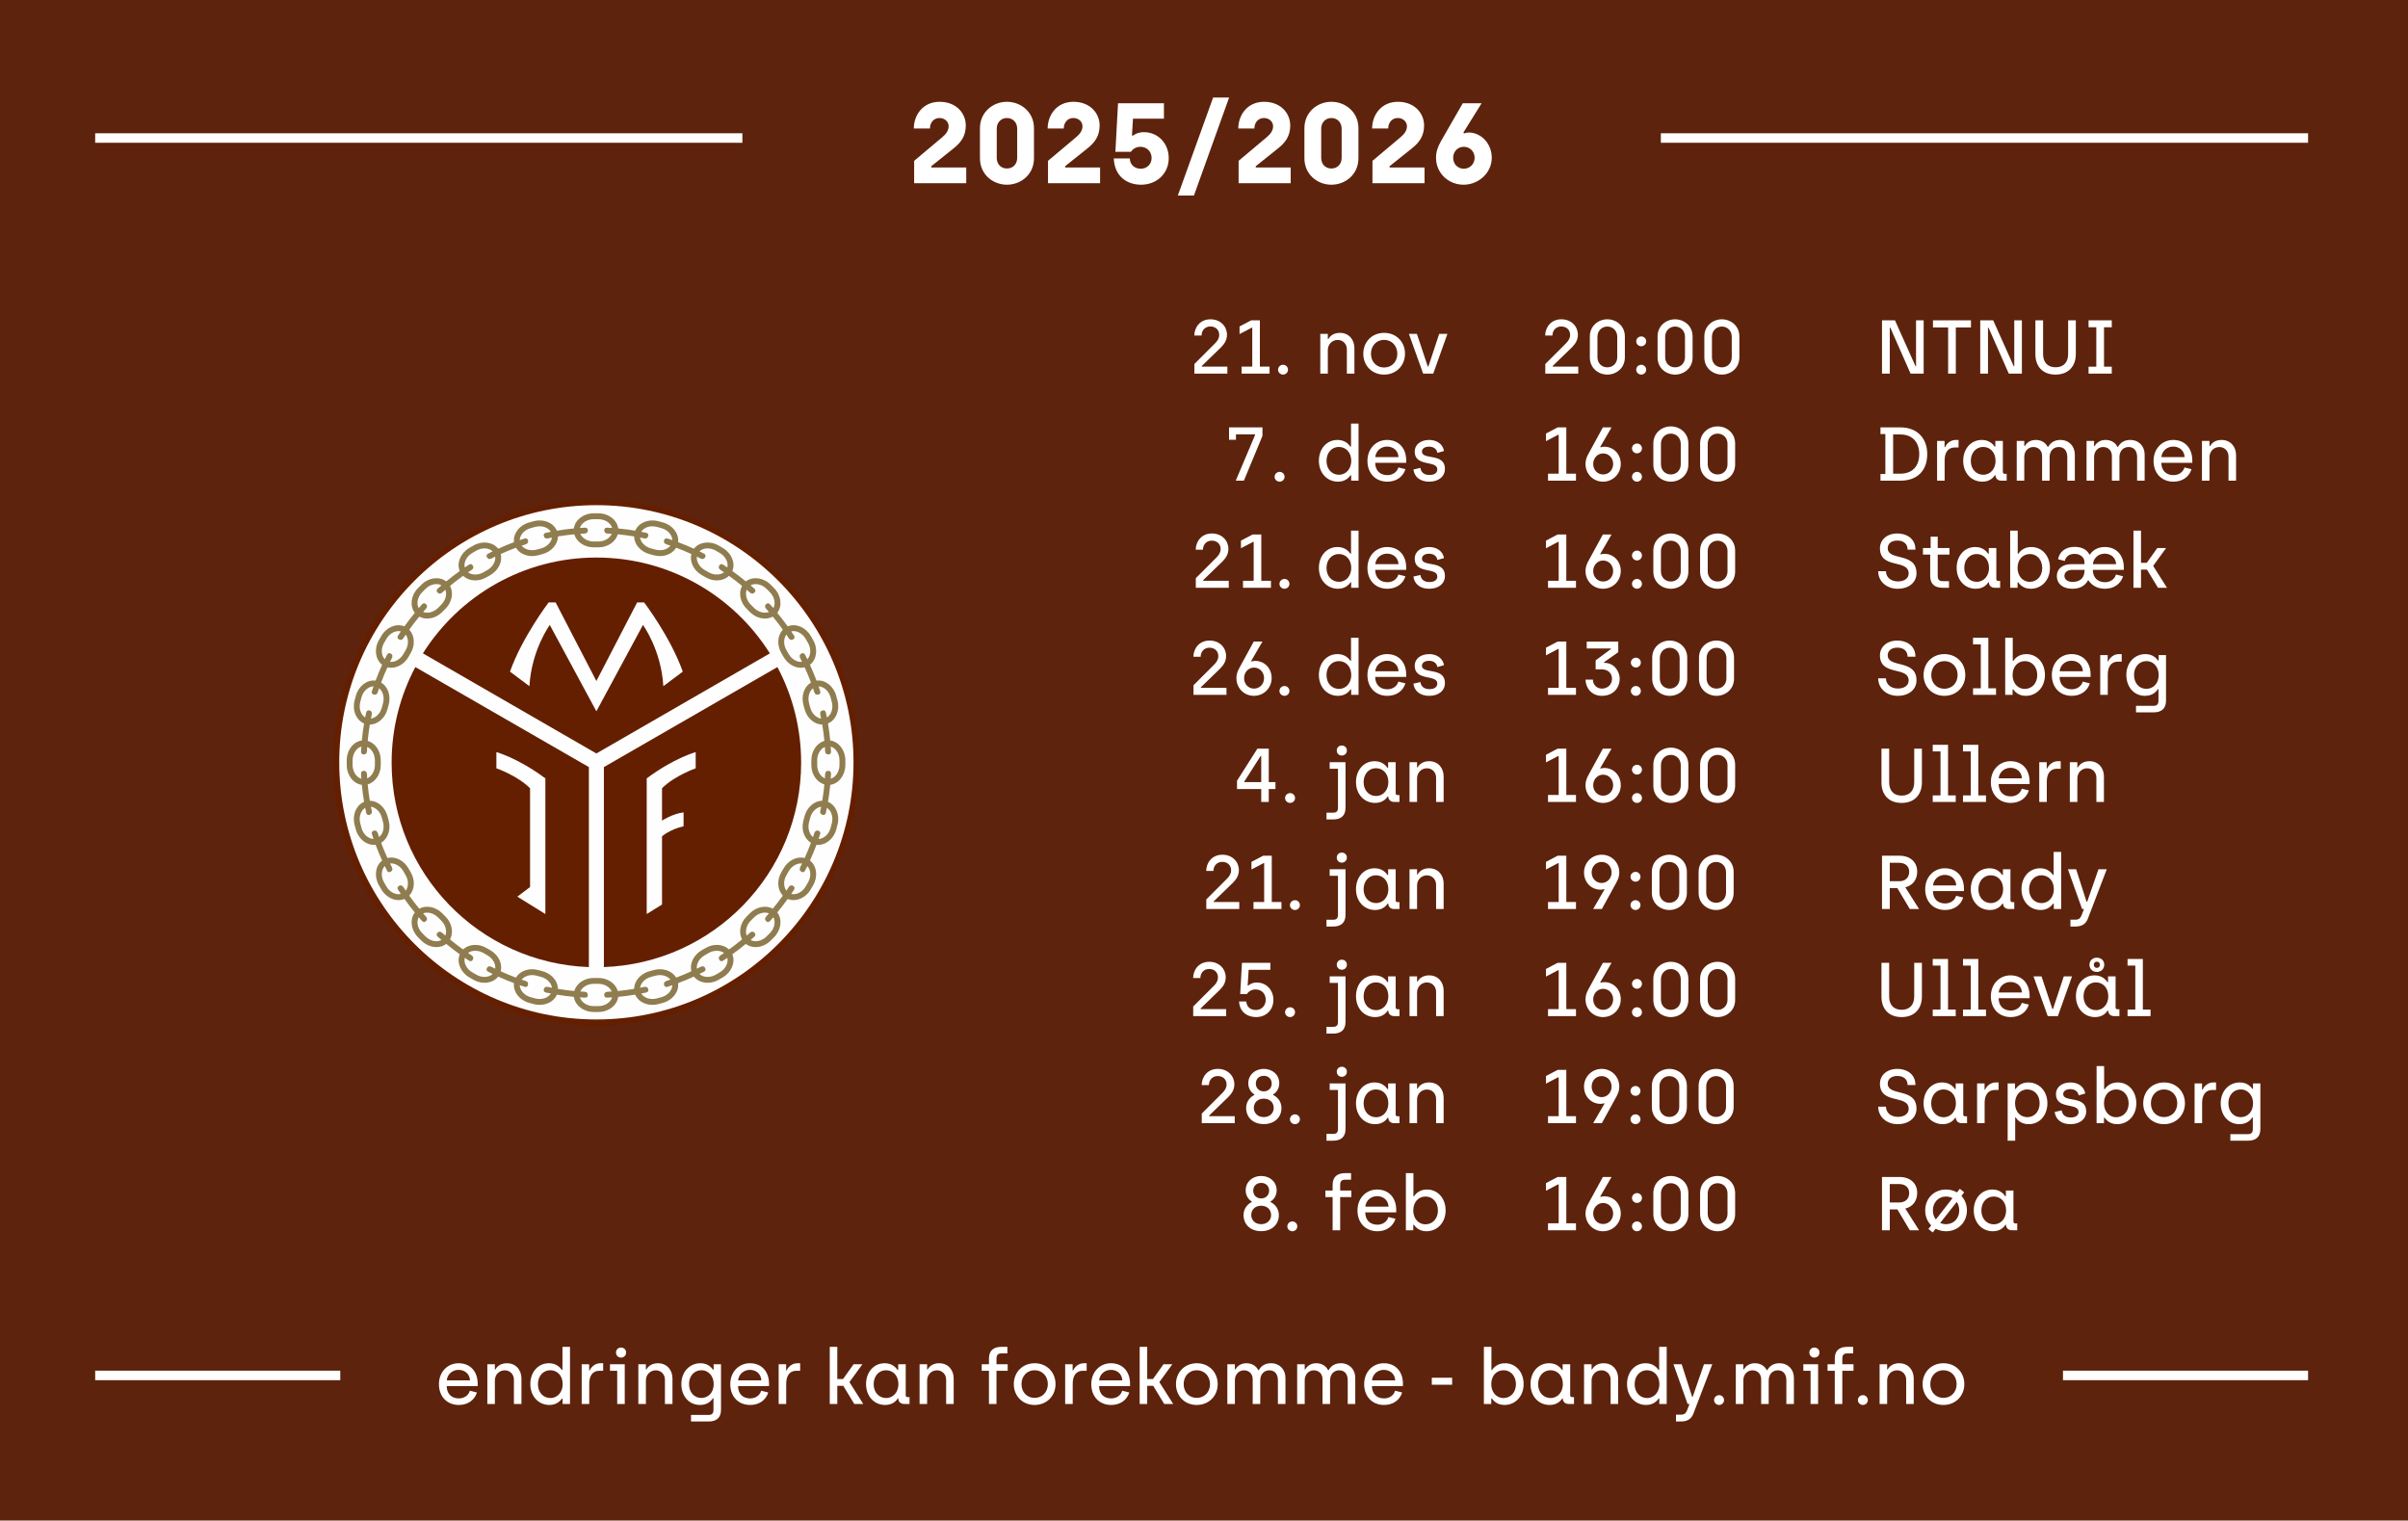 <svg width="1012" height="639" viewBox="0 0 1012 639" fill="none" xmlns="http://www.w3.org/2000/svg">
<rect width="1012" height="639" fill="#5E230C"/>
<line x1="40" y1="58" x2="312" y2="58" stroke="white" stroke-width="4"/>
<line x1="40" y1="578" x2="143" y2="578" stroke="white" stroke-width="4"/>
<line x1="867" y1="578" x2="970" y2="578" stroke="white" stroke-width="4"/>
<path d="M384.188 77V67.592L395.948 57.704C397.58 56.36 398.684 54.872 398.684 53.048C398.684 51.32 397.244 49.592 394.796 49.592C392.492 49.592 390.812 51.464 390.812 54.008H384.044C384.044 48.44 387.788 42.776 394.892 42.776C401.756 42.776 405.884 47.48 405.884 52.712C405.884 57.08 403.964 59.816 400.7 62.408L391.388 69.848V70.376H406.076V77H384.188ZM423.169 77.624C417.313 77.624 411.841 73.304 411.841 66.536V53.864C411.841 47.096 417.313 42.776 423.169 42.776C429.073 42.776 434.545 47.096 434.545 53.864V66.536C434.545 73.304 429.073 77.624 423.169 77.624ZM423.169 70.808C425.809 70.808 427.489 68.888 427.489 66.344V54.056C427.489 51.56 425.761 49.592 423.169 49.592C420.625 49.592 418.897 51.56 418.897 54.056V66.344C418.897 68.888 420.577 70.808 423.169 70.808ZM440.438 77V67.592L452.198 57.704C453.83 56.36 454.934 54.872 454.934 53.048C454.934 51.32 453.494 49.592 451.046 49.592C448.742 49.592 447.062 51.464 447.062 54.008H440.294C440.294 48.44 444.038 42.776 451.142 42.776C458.006 42.776 462.134 47.48 462.134 52.712C462.134 57.08 460.214 59.816 456.95 62.408L447.638 69.848V70.376H462.326V77H440.438ZM479.563 77.624C473.659 77.624 468.379 74.12 468.091 66.584H474.811C474.907 69.464 477.067 70.904 479.419 70.904C482.011 70.904 483.979 69.032 483.979 66.392C483.979 63.848 482.155 61.688 479.227 61.688C476.491 61.688 475.291 63.8 475.291 63.8H468.763L469.867 43.4H489.163V49.88H476.155L475.723 56.936H476.299C477.115 56.264 478.555 55.544 480.715 55.544C486.907 55.544 491.179 60.488 491.179 66.44C491.179 73.016 486.043 77.624 479.563 77.624ZM494.999 82.184L509.831 41H516.551L501.767 82.184H494.999ZM520.547 77V67.592L532.307 57.704C533.939 56.36 535.043 54.872 535.043 53.048C535.043 51.32 533.603 49.592 531.155 49.592C528.851 49.592 527.171 51.464 527.171 54.008H520.403C520.403 48.44 524.147 42.776 531.251 42.776C538.115 42.776 542.243 47.48 542.243 52.712C542.243 57.08 540.323 59.816 537.059 62.408L527.747 69.848V70.376H542.435V77H520.547ZM559.528 77.624C553.672 77.624 548.2 73.304 548.2 66.536V53.864C548.2 47.096 553.672 42.776 559.528 42.776C565.432 42.776 570.904 47.096 570.904 53.864V66.536C570.904 73.304 565.432 77.624 559.528 77.624ZM559.528 70.808C562.168 70.808 563.848 68.888 563.848 66.344V54.056C563.848 51.56 562.12 49.592 559.528 49.592C556.984 49.592 555.256 51.56 555.256 54.056V66.344C555.256 68.888 556.936 70.808 559.528 70.808ZM576.797 77V67.592L588.557 57.704C590.189 56.36 591.293 54.872 591.293 53.048C591.293 51.32 589.853 49.592 587.405 49.592C585.101 49.592 583.421 51.464 583.421 54.008H576.653C576.653 48.44 580.397 42.776 587.501 42.776C594.365 42.776 598.493 47.48 598.493 52.712C598.493 57.08 596.573 59.816 593.309 62.408L583.997 69.848V70.376H598.685V77H576.797ZM615.081 77.624C608.697 77.624 603.513 72.728 603.513 66.296C603.513 63.992 604.137 61.88 605.577 59.336L614.745 43.4H622.665L614.985 55.736L615.417 56.072C615.897 55.832 616.617 55.688 617.241 55.688C622.473 55.688 626.937 60.344 626.937 66.296C626.937 72.632 621.417 77.624 615.081 77.624ZM615.177 70.904C617.769 70.904 619.737 68.888 619.737 66.296C619.737 63.704 617.769 61.688 615.177 61.688C612.633 61.688 610.713 63.704 610.713 66.296C610.713 68.936 612.633 70.904 615.177 70.904Z" fill="white"/>
<path d="M192.855 590.416C187.767 590.416 184.471 586.8 184.471 581.68C184.471 576.4 188.215 572.88 192.695 572.88C197.783 572.88 200.759 576.496 200.759 581.488V582.48H187.735C187.767 585.744 189.751 587.664 192.855 587.664C194.935 587.664 196.887 586.512 197.463 584.432L200.439 585.168C199.415 588.464 196.503 590.416 192.855 590.416ZM187.767 580.08H197.527C197.367 577.232 195.223 575.664 192.695 575.664C190.135 575.664 187.991 577.52 187.767 580.08ZM204.812 590V573.296H207.98V575.472H208.236C208.94 574.064 210.604 572.88 213.036 572.88C216.812 572.88 219.148 575.696 219.148 579.28V590H215.98V579.824C215.98 577.456 214.252 575.856 212.14 575.856C209.804 575.856 207.98 577.68 207.98 580.112V590H204.812ZM230.91 590.416C226.302 590.416 222.878 586.736 222.878 581.648C222.878 576.624 226.11 572.88 230.718 572.88C233.95 572.88 235.486 574.8 236.126 575.696H236.382V566H239.55V590H236.446V587.696H236.222C235.646 588.432 234.174 590.416 230.91 590.416ZM231.294 587.504C234.462 587.504 236.478 584.848 236.478 581.68C236.478 577.968 234.11 575.824 231.262 575.824C228.286 575.824 226.078 578.256 226.078 581.68C226.078 585.2 228.382 587.504 231.294 587.504ZM244.468 590V573.296H247.604V575.92H247.828C248.404 574.512 250.036 572.88 252.308 572.88H253.492V576.048H251.892C249.012 576.048 247.636 578.256 247.636 581.424V590H244.468ZM260.992 570.512C259.776 570.512 258.88 569.584 258.88 568.368C258.88 567.216 259.776 566.288 260.992 566.288C262.24 566.288 263.135 567.216 263.135 568.368C263.135 569.584 262.24 570.512 260.992 570.512ZM259.391 590V576.048H256.352V573.296H262.56V590H259.391ZM268.28 590V573.296H271.448V575.472H271.704C272.408 574.064 274.072 572.88 276.504 572.88C280.28 572.88 282.616 575.696 282.616 579.28V590H279.448V579.824C279.448 577.456 277.72 575.856 275.608 575.856C273.272 575.856 271.448 577.68 271.448 580.112V590H268.28ZM290.41 597.36V594.608H297.77C299.242 594.608 299.85 593.936 299.85 592.432V587.6H299.594C298.986 588.624 297.418 590.416 294.186 590.416C289.578 590.416 286.346 586.704 286.346 581.616C286.346 576.56 289.77 572.88 294.378 572.88C297.642 572.88 299.114 574.864 299.69 575.6H299.914V573.296H303.018V592.464C303.018 595.92 300.938 597.36 297.802 597.36H290.41ZM294.73 587.472C297.578 587.472 299.946 585.328 299.946 581.616C299.946 578.48 297.93 575.824 294.762 575.824C291.882 575.824 289.578 578.096 289.578 581.616C289.578 585.072 291.754 587.472 294.73 587.472ZM315.293 590.416C310.205 590.416 306.909 586.8 306.909 581.68C306.909 576.4 310.653 572.88 315.133 572.88C320.221 572.88 323.197 576.496 323.197 581.488V582.48H310.173C310.205 585.744 312.189 587.664 315.293 587.664C317.373 587.664 319.325 586.512 319.901 584.432L322.877 585.168C321.853 588.464 318.941 590.416 315.293 590.416ZM310.205 580.08H319.965C319.805 577.232 317.661 575.664 315.133 575.664C312.573 575.664 310.429 577.52 310.205 580.08ZM327.249 590V573.296H330.385V575.92H330.609C331.185 574.512 332.817 572.88 335.089 572.88H336.273V576.048H334.673C331.793 576.048 330.417 578.256 330.417 581.424V590H327.249ZM348.718 590V566H351.886V579.504H354.318L358.734 573.296H362.446L357.07 580.688V580.944L362.798 590H359.022L354.414 582.384H351.886V590H348.718ZM372.003 590.416C367.363 590.416 363.971 586.736 363.971 581.648C363.971 576.624 367.203 572.88 371.811 572.88C375.043 572.88 376.579 574.8 377.219 575.696H377.475V573.296H380.643V586.352C380.643 586.864 380.963 587.12 381.475 587.12H382.243V590H379.971C378.595 590 377.539 589.136 377.539 587.696H377.315C376.739 588.496 375.331 590.416 372.003 590.416ZM372.387 587.504C375.555 587.504 377.571 584.848 377.571 581.68C377.571 577.968 375.203 575.824 372.355 575.824C369.379 575.824 367.171 578.256 367.171 581.68C367.171 585.2 369.475 587.504 372.387 587.504ZM386.468 590V573.296H389.636V575.472H389.892C390.596 574.064 392.26 572.88 394.692 572.88C398.468 572.88 400.804 575.696 400.804 579.28V590H397.636V579.824C397.636 577.456 395.908 575.856 393.796 575.856C391.46 575.856 389.636 577.68 389.636 580.112V590H386.468ZM415.623 590V576.048H412.583V573.296H415.623V570.896C415.623 567.44 417.703 566 420.839 566H423.367V568.752H420.871C419.399 568.752 418.791 569.424 418.791 570.928V573.296H423.495V576.048H418.791V590H415.623ZM434.801 590.416C429.745 590.416 426.065 586.672 426.065 581.648C426.065 576.624 429.777 572.88 434.833 572.88C439.921 572.88 443.601 576.656 443.601 581.648C443.601 586.64 439.889 590.416 434.801 590.416ZM434.801 587.44C438.065 587.44 440.369 585.008 440.369 581.648C440.369 578.32 438.065 575.824 434.801 575.824C431.569 575.824 429.297 578.352 429.297 581.648C429.297 585.04 431.601 587.44 434.801 587.44ZM447.655 590V573.296H450.791V575.92H451.015C451.591 574.512 453.223 572.88 455.495 572.88H456.679V576.048H455.079C452.199 576.048 450.823 578.256 450.823 581.424V590H447.655ZM467.012 590.416C461.924 590.416 458.628 586.8 458.628 581.68C458.628 576.4 462.372 572.88 466.852 572.88C471.94 572.88 474.916 576.496 474.916 581.488V582.48H461.891C461.924 585.744 463.908 587.664 467.012 587.664C469.092 587.664 471.044 586.512 471.62 584.432L474.596 585.168C473.572 588.464 470.66 590.416 467.012 590.416ZM461.924 580.08H471.684C471.524 577.232 469.38 575.664 466.852 575.664C464.292 575.664 462.148 577.52 461.924 580.08ZM478.968 590V566H482.136V579.504H484.568L488.984 573.296H492.696L487.32 580.688V580.944L493.048 590H489.272L484.664 582.384H482.136V590H478.968ZM502.957 590.416C497.901 590.416 494.221 586.672 494.221 581.648C494.221 576.624 497.933 572.88 502.989 572.88C508.077 572.88 511.757 576.656 511.757 581.648C511.757 586.64 508.045 590.416 502.957 590.416ZM502.957 587.44C506.221 587.44 508.525 585.008 508.525 581.648C508.525 578.32 506.221 575.824 502.957 575.824C499.725 575.824 497.453 578.352 497.453 581.648C497.453 585.04 499.757 587.44 502.957 587.44ZM515.812 590V573.296H518.98V575.44H519.236C519.972 574.096 521.476 572.88 523.812 572.88C526.212 572.88 527.908 574.032 528.804 575.76H529.06C530.083 573.872 531.844 572.88 534.148 572.88C537.796 572.88 540.228 575.504 540.228 579.024V590H537.06V580.08C537.06 577.296 535.62 575.856 533.476 575.856C531.396 575.856 529.635 577.36 529.635 580.112V590H526.468V579.632C526.468 577.264 524.868 575.856 522.788 575.856C520.74 575.856 518.98 577.52 518.98 580.016V590H515.812ZM545.155 590V573.296H548.323V575.44H548.579C549.315 574.096 550.819 572.88 553.155 572.88C555.555 572.88 557.251 574.032 558.147 575.76H558.403C559.427 573.872 561.187 572.88 563.491 572.88C567.139 572.88 569.571 575.504 569.571 579.024V590H566.403V580.08C566.403 577.296 564.963 575.856 562.819 575.856C560.739 575.856 558.979 577.36 558.979 580.112V590H555.811V579.632C555.811 577.264 554.211 575.856 552.131 575.856C550.083 575.856 548.323 577.52 548.323 580.016V590H545.155ZM581.699 590.416C576.611 590.416 573.315 586.8 573.315 581.68C573.315 576.4 577.059 572.88 581.539 572.88C586.627 572.88 589.603 576.496 589.603 581.488V582.48H576.579C576.611 585.744 578.595 587.664 581.699 587.664C583.779 587.664 585.731 586.512 586.307 584.432L589.283 585.168C588.259 588.464 585.347 590.416 581.699 590.416ZM576.611 580.08H586.371C586.211 577.232 584.067 575.664 581.539 575.664C578.979 575.664 576.835 577.52 576.611 580.08ZM601.736 581.904V578.96H610.28V581.904H601.736ZM632.264 590.416C629 590.416 627.528 588.432 626.984 587.696H626.728V590H623.624V566H626.792V575.696H627.048C627.656 574.8 629.256 572.88 632.488 572.88C637.064 572.88 640.328 576.624 640.328 581.648C640.328 586.736 636.872 590.416 632.264 590.416ZM631.848 587.504C634.792 587.504 637.096 585.2 637.096 581.68C637.096 578.256 634.888 575.824 631.912 575.824C629.064 575.824 626.728 577.968 626.728 581.68C626.728 584.848 628.712 587.504 631.848 587.504ZM651.253 590.416C646.613 590.416 643.221 586.736 643.221 581.648C643.221 576.624 646.453 572.88 651.061 572.88C654.293 572.88 655.829 574.8 656.469 575.696H656.725V573.296H659.893V586.352C659.893 586.864 660.213 587.12 660.725 587.12H661.493V590H659.221C657.845 590 656.789 589.136 656.789 587.696H656.565C655.989 588.496 654.581 590.416 651.253 590.416ZM651.637 587.504C654.805 587.504 656.821 584.848 656.821 581.68C656.821 577.968 654.453 575.824 651.605 575.824C648.629 575.824 646.421 578.256 646.421 581.68C646.421 585.2 648.725 587.504 651.637 587.504ZM665.718 590V573.296H668.886V575.472H669.142C669.846 574.064 671.51 572.88 673.942 572.88C677.718 572.88 680.054 575.696 680.054 579.28V590H676.886V579.824C676.886 577.456 675.158 575.856 673.046 575.856C670.71 575.856 668.886 577.68 668.886 580.112V590H665.718ZM691.816 590.416C687.208 590.416 683.784 586.736 683.784 581.648C683.784 576.624 687.016 572.88 691.624 572.88C694.856 572.88 696.392 574.8 697.032 575.696H697.288V566H700.456V590H697.352V587.696H697.128C696.552 588.432 695.08 590.416 691.816 590.416ZM692.2 587.504C695.368 587.504 697.384 584.848 697.384 581.68C697.384 577.968 695.016 575.824 692.168 575.824C689.192 575.824 686.984 578.256 686.984 581.68C686.984 585.2 689.288 587.504 692.2 587.504ZM704.354 597.36V594.48H706.498C707.842 594.48 708.514 593.904 708.994 592.72L710.05 590H709.25L703.298 573.296H706.754L711.138 586.96H711.394L716.13 573.296H719.618L711.65 594.128C710.786 596.368 709.026 597.36 706.466 597.36H704.354ZM722.479 590.416C721.327 590.416 720.367 589.488 720.367 588.368C720.367 587.216 721.327 586.288 722.479 586.288C723.631 586.288 724.559 587.216 724.559 588.368C724.559 589.488 723.631 590.416 722.479 590.416ZM729.499 590V573.296H732.667V575.44H732.923C733.659 574.096 735.163 572.88 737.499 572.88C739.899 572.88 741.595 574.032 742.491 575.76H742.747C743.771 573.872 745.531 572.88 747.835 572.88C751.483 572.88 753.915 575.504 753.915 579.024V590H750.747V580.08C750.747 577.296 749.307 575.856 747.163 575.856C745.083 575.856 743.323 577.36 743.323 580.112V590H740.155V579.632C740.155 577.264 738.555 575.856 736.475 575.856C734.427 575.856 732.667 577.52 732.667 580.016V590H729.499ZM762.523 570.512C761.307 570.512 760.411 569.584 760.411 568.368C760.411 567.216 761.307 566.288 762.523 566.288C763.771 566.288 764.667 567.216 764.667 568.368C764.667 569.584 763.771 570.512 762.523 570.512ZM760.923 590V576.048H757.883V573.296H764.091V590H760.923ZM771.092 590V576.048H768.052V573.296H771.092V570.896C771.092 567.44 773.172 566 776.308 566H778.836V568.752H776.34C774.868 568.752 774.26 569.424 774.26 570.928V573.296H778.964V576.048H774.26V590H771.092ZM782.916 590.416C781.764 590.416 780.804 589.488 780.804 588.368C780.804 587.216 781.764 586.288 782.916 586.288C784.068 586.288 784.996 587.216 784.996 588.368C784.996 589.488 784.068 590.416 782.916 590.416ZM789.937 590V573.296H793.105V575.472H793.361C794.065 574.064 795.729 572.88 798.161 572.88C801.937 572.88 804.273 575.696 804.273 579.28V590H801.105V579.824C801.105 577.456 799.377 575.856 797.265 575.856C794.929 575.856 793.105 577.68 793.105 580.112V590H789.937ZM816.739 590.416C811.683 590.416 808.003 586.672 808.003 581.648C808.003 576.624 811.715 572.88 816.771 572.88C821.859 572.88 825.539 576.656 825.539 581.648C825.539 586.64 821.827 590.416 816.739 590.416ZM816.739 587.44C820.003 587.44 822.307 585.008 822.307 581.648C822.307 578.32 820.003 575.824 816.739 575.824C813.507 575.824 811.235 578.352 811.235 581.648C811.235 585.04 813.539 587.44 816.739 587.44Z" fill="white"/>
<line x1="698" y1="58" x2="970" y2="58" stroke="white" stroke-width="4"/>
<path fill-rule="evenodd" clip-rule="evenodd" d="M140 320.495C140 381.421 189.567 430.988 250.494 430.988C311.421 430.988 360.988 381.421 360.988 320.495C360.988 259.568 311.421 210 250.494 210C189.567 210 140 259.568 140 320.495" fill="#641F00"/>
<path fill-rule="evenodd" clip-rule="evenodd" d="M142.574 320.352C142.574 260.765 191.052 212.287 250.639 212.287C310.225 212.287 358.702 260.765 358.702 320.352C358.702 379.938 310.225 428.415 250.639 428.415C191.052 428.415 142.574 379.938 142.574 320.352" fill="#FEFEFE"/>
<path fill-rule="evenodd" clip-rule="evenodd" d="M247.039 418.204C247.039 419.046 246.361 419.272 245.95 419.251C245.249 419.213 244.549 419.179 243.852 419.133L243.73 419.129C244.331 421.203 246.733 422.807 249.508 422.807H251.483C254.254 422.807 256.654 421.208 257.258 419.136L257.151 419.132C256.904 419.149 256.656 419.165 256.409 419.179C255.978 419.205 255.547 419.228 255.114 419.248C254.559 419.272 253.943 419.046 253.943 418.039C253.943 417.156 254.608 416.812 255.323 416.768C255.858 416.736 256.391 416.711 256.923 416.676L257.089 416.641C256.286 414.801 254.043 413.436 251.483 413.436H249.508C246.93 413.436 244.674 414.82 243.885 416.679L243.998 416.671C244.579 416.71 245.163 416.717 245.744 416.773C246.689 416.861 247.039 417.361 247.039 418.204V418.204ZM280.003 412.262C280.55 412.058 281.113 411.9 281.664 411.712L281.774 411.691C280.531 410.099 277.994 409.347 275.505 410.014L273.596 410.525C271.124 411.187 269.311 413.086 269.011 415.072L269.18 415.062C269.704 414.958 270.225 414.843 270.749 414.737C271.452 414.594 272.183 414.754 272.412 415.608C272.672 416.581 272.135 416.958 271.593 417.078C271.17 417.171 270.747 417.26 270.325 417.347C270.082 417.397 269.839 417.446 269.596 417.493L269.494 417.525C270.613 419.369 273.345 420.293 276.022 419.575L277.93 419.064C280.609 418.346 282.515 416.176 282.559 414.017L282.442 414.052C281.78 414.278 281.113 414.491 280.446 414.709C280.054 414.836 279.342 414.793 279.123 413.979C278.906 413.166 279.113 412.592 280.003 412.262V412.262ZM302.748 401.498C303.224 401.16 303.727 400.861 304.21 400.537L304.311 400.488C302.698 399.272 300.053 399.202 297.822 400.491L296.111 401.478C293.894 402.758 292.634 405.062 292.858 407.057L293.019 407.004C293.498 406.768 293.972 406.523 294.451 406.284C295.092 405.964 295.84 405.93 296.281 406.695C296.785 407.567 296.364 408.071 295.871 408.327C295.487 408.526 295.102 408.722 294.716 408.915C294.494 409.026 294.272 409.136 294.05 409.245L293.959 409.302C295.518 410.794 298.395 410.978 300.796 409.593L302.506 408.605C304.908 407.218 306.188 404.629 305.671 402.532L305.567 402.596C304.987 402.985 304.398 403.364 303.809 403.747C303.464 403.972 302.764 404.115 302.343 403.385C301.922 402.655 301.974 402.047 302.748 401.498V401.498ZM321.933 385.214C322.306 384.764 322.713 384.346 323.097 383.908L323.182 383.834C321.309 383.077 318.735 383.694 316.913 385.516L315.516 386.913C313.707 388.723 313.085 391.274 313.819 393.144L313.961 393.05C314.362 392.699 314.756 392.339 315.157 391.985C315.694 391.51 316.407 391.283 317.032 391.908C317.743 392.619 317.468 393.215 317.057 393.59C316.738 393.881 316.417 394.17 316.094 394.457C315.908 394.622 315.723 394.785 315.536 394.949L315.463 395.027C317.355 396.064 320.182 395.498 322.142 393.538L323.539 392.141C325.501 390.18 326.066 387.348 325.024 385.456L324.94 385.545C324.48 386.071 324.009 386.59 323.54 387.112C323.265 387.418 322.626 387.737 322.03 387.141C321.434 386.545 321.328 385.945 321.933 385.214V385.214ZM336.25 364.519C336.493 363.988 336.779 363.479 337.036 362.956L337.099 362.863C335.094 362.616 332.768 363.878 331.479 366.11L330.492 367.821C329.212 370.038 329.272 372.663 330.464 374.278L330.577 374.152C330.873 373.709 331.161 373.259 331.457 372.813C331.853 372.215 332.482 371.811 333.248 372.253C334.12 372.757 334.007 373.404 333.708 373.872C333.475 374.236 333.239 374.598 333.002 374.959C332.865 375.166 332.728 375.372 332.59 375.577L332.54 375.672C334.636 376.184 337.221 374.906 338.606 372.506L339.594 370.795C340.981 368.393 340.794 365.511 339.298 363.953L339.24 364.061C338.932 364.688 338.611 365.311 338.293 365.936C338.106 366.304 337.572 366.777 336.842 366.356C336.113 365.935 335.854 365.382 336.25 364.519V364.519ZM344.721 340.825C344.819 340.248 344.963 339.683 345.076 339.111L345.112 339.005C343.112 339.285 341.192 341.107 340.525 343.596L340.014 345.504C339.352 347.976 340.089 350.496 341.659 351.749L341.735 351.597C341.906 351.092 342.068 350.584 342.239 350.076C342.466 349.396 342.97 348.843 343.823 349.072C344.796 349.333 344.855 349.986 344.687 350.516C344.556 350.928 344.422 351.339 344.286 351.749C344.208 351.984 344.128 352.219 344.049 352.453L344.025 352.558C346.182 352.51 348.347 350.606 349.064 347.929L349.576 346.021C350.294 343.341 349.367 340.606 347.519 339.489L347.491 339.608C347.356 340.294 347.207 340.977 347.062 341.664C346.977 342.067 346.583 342.663 345.769 342.445C344.955 342.227 344.562 341.76 344.721 340.825V340.825ZM346.773 315.744C346.718 315.163 346.71 314.578 346.672 313.998L346.679 313.885C344.82 314.674 343.437 316.93 343.437 319.507V321.483C343.437 324.043 344.801 326.285 346.642 327.089L346.676 326.923C346.712 326.39 346.736 325.857 346.769 325.323C346.813 324.608 347.156 323.943 348.04 323.943C349.047 323.943 349.273 324.559 349.247 325.114C349.228 325.546 349.205 325.978 349.179 326.409C349.165 326.656 349.149 326.904 349.132 327.151L349.137 327.258C351.208 326.653 352.807 324.254 352.807 321.483V319.507C352.807 316.733 351.204 314.331 349.129 313.73L349.133 313.852C349.18 314.549 349.213 315.249 349.251 315.95C349.273 316.361 349.047 317.038 348.204 317.038C347.362 317.038 346.862 316.689 346.773 315.744V315.744ZM342.262 290.988C342.059 290.44 341.9 289.877 341.713 289.327L341.691 289.216C340.099 290.459 339.347 292.997 340.014 295.486L340.525 297.394C341.187 299.866 343.086 301.68 345.072 301.98L345.062 301.81C344.958 301.287 344.844 300.765 344.737 300.241C344.595 299.538 344.754 298.807 345.608 298.579C346.581 298.318 346.958 298.855 347.078 299.398C347.171 299.82 347.26 300.243 347.347 300.666C347.397 300.909 347.446 301.151 347.493 301.395L347.526 301.497C349.369 300.377 350.293 297.646 349.575 294.969L349.065 293.061C348.346 290.381 346.176 288.475 344.017 288.432L344.053 288.549C344.278 289.21 344.491 289.877 344.709 290.545C344.837 290.936 344.794 291.649 343.979 291.867C343.166 292.085 342.592 291.877 342.262 290.988V290.988ZM331.499 268.242C331.161 267.766 330.862 267.264 330.539 266.78L330.489 266.678C329.273 268.291 329.203 270.937 330.492 273.169L331.48 274.879C332.759 277.096 335.062 278.357 337.058 278.132L337.005 277.971C336.769 277.493 336.524 277.018 336.285 276.539C335.966 275.898 335.93 275.151 336.696 274.709C337.568 274.205 338.072 274.626 338.327 275.119C338.527 275.503 338.722 275.888 338.916 276.274C339.027 276.496 339.137 276.718 339.246 276.94L339.303 277.031C340.795 275.472 340.98 272.595 339.594 270.195L338.606 268.484C337.219 266.081 334.63 264.802 332.533 265.319L332.597 265.423C332.987 266.004 333.365 266.593 333.748 267.181C333.972 267.526 334.115 268.226 333.386 268.647C332.656 269.069 332.048 269.016 331.499 268.242V268.242ZM315.214 249.058C314.764 248.685 314.346 248.277 313.908 247.894L313.834 247.809C313.077 249.682 313.694 252.255 315.516 254.077L316.913 255.474C318.723 257.284 321.274 257.905 323.144 257.172L323.05 257.03C322.699 256.629 322.339 256.235 321.985 255.834C321.51 255.296 321.283 254.584 321.908 253.959C322.62 253.247 323.216 253.523 323.59 253.933C323.882 254.252 324.171 254.574 324.458 254.897C324.622 255.082 324.786 255.268 324.949 255.455L325.028 255.527C326.064 253.635 325.498 250.808 323.539 248.849L322.142 247.452C320.18 245.49 317.348 244.925 315.456 245.967L315.546 246.05C316.072 246.511 316.59 246.981 317.112 247.451C317.418 247.726 317.738 248.364 317.142 248.96C316.546 249.556 315.945 249.663 315.214 249.058V249.058ZM294.519 234.741C293.988 234.497 293.479 234.212 292.957 233.955L292.863 233.892C292.617 235.897 293.879 238.223 296.111 239.511L297.821 240.499C300.038 241.779 302.663 241.718 304.279 240.526L304.152 240.414C303.709 240.117 303.259 239.829 302.813 239.534C302.215 239.138 301.812 238.508 302.254 237.743C302.757 236.871 303.404 236.983 303.871 237.282C304.236 237.515 304.598 237.751 304.959 237.988C305.166 238.125 305.372 238.263 305.578 238.4L305.673 238.45C306.185 236.355 304.906 233.77 302.506 232.384L300.795 231.397C298.393 230.01 295.511 230.196 293.954 231.693L294.061 231.751C294.688 232.059 295.311 232.379 295.937 232.697C296.304 232.884 296.778 233.419 296.356 234.148C295.935 234.878 295.382 235.136 294.519 234.741V234.741ZM270.824 226.268C270.249 226.171 269.682 226.027 269.112 225.914L269.005 225.877C269.285 227.877 271.107 229.798 273.596 230.465L275.504 230.976C277.977 231.638 280.496 230.901 281.749 229.331L281.597 229.254C281.092 229.083 280.583 228.922 280.076 228.751C279.396 228.523 278.843 228.02 279.072 227.166C279.332 226.194 279.986 226.135 280.516 226.303C280.928 226.434 281.339 226.568 281.749 226.704C281.984 226.782 282.219 226.861 282.453 226.941L282.558 226.965C282.51 224.808 280.606 222.642 277.929 221.926L276.021 221.414C273.342 220.696 270.606 221.622 269.489 223.471L269.608 223.498C270.293 223.634 270.978 223.783 271.664 223.928C272.067 224.013 272.663 224.407 272.445 225.221C272.227 226.034 271.76 226.427 270.824 226.268V226.268ZM221.868 413.979C221.65 414.793 220.937 414.836 220.546 414.709C219.878 414.491 219.211 414.278 218.55 414.052L218.433 414.017C218.476 416.176 220.382 418.346 223.062 419.064L224.97 419.575C227.647 420.293 230.378 419.369 231.498 417.525L231.396 417.493C231.152 417.446 230.91 417.397 230.667 417.347C230.244 417.26 229.821 417.171 229.398 417.078C228.856 416.958 228.319 416.581 228.58 415.608C228.808 414.754 229.539 414.594 230.242 414.737C230.766 414.843 231.288 414.958 231.811 415.062L231.98 415.072C231.68 413.086 229.867 411.187 227.395 410.525L225.487 410.014C222.997 409.347 220.46 410.099 219.217 411.691L219.327 411.712C219.878 411.9 220.441 412.058 220.988 412.262C221.878 412.592 222.086 413.166 221.868 413.979V413.979ZM198.649 403.385C198.227 404.115 197.527 403.972 197.182 403.747C196.594 403.364 196.005 402.985 195.424 402.596L195.321 402.532C194.804 404.629 196.083 407.218 198.485 408.605L200.196 409.593C202.596 410.978 205.474 410.794 207.033 409.302L206.942 409.245C206.72 409.136 206.498 409.026 206.276 408.915C205.89 408.722 205.504 408.526 205.121 408.327C204.627 408.071 204.207 407.567 204.711 406.695C205.152 405.93 205.899 405.964 206.541 406.284C207.02 406.523 207.494 406.768 207.972 407.004L208.134 407.057C208.358 405.062 207.098 402.758 204.881 401.478L203.17 400.491C200.938 399.202 198.293 399.272 196.68 400.488L196.782 400.537C197.265 400.861 197.767 401.16 198.243 401.498C199.017 402.047 199.07 402.655 198.649 403.385V403.385ZM178.961 387.141C178.365 387.737 177.726 387.418 177.451 387.112C176.981 386.59 176.511 386.071 176.051 385.545L175.967 385.456C174.925 387.348 175.491 390.18 177.452 392.141L178.849 393.538C180.808 395.498 183.636 396.064 185.528 395.027L185.455 394.949C185.268 394.785 185.082 394.622 184.897 394.457C184.574 394.17 184.252 393.881 183.933 393.59C183.523 393.215 183.247 392.619 183.959 391.908C184.584 391.283 185.297 391.51 185.834 391.985C186.235 392.339 186.629 392.699 187.03 393.05L187.172 393.144C187.905 391.274 187.284 388.723 185.474 386.913L184.077 385.516C182.255 383.694 179.682 383.077 177.809 383.834L177.894 383.908C178.278 384.346 178.685 384.764 179.058 385.214C179.663 385.945 179.556 386.545 178.961 387.141V387.141ZM164.149 366.356C163.42 366.777 162.885 366.304 162.699 365.936C162.381 365.311 162.06 364.688 161.751 364.061L161.694 363.953C160.198 365.511 160.011 368.393 161.398 370.795L162.386 372.506C163.771 374.906 166.356 376.184 168.452 375.672L168.402 375.577C168.264 375.372 168.127 375.166 167.99 374.959C167.752 374.598 167.516 374.236 167.284 373.872C166.984 373.404 166.872 372.757 167.744 372.253C168.51 371.811 169.139 372.215 169.535 372.813C169.83 373.259 170.118 373.709 170.415 374.152L170.527 374.278C171.719 372.663 171.78 370.038 170.5 367.821L169.512 366.11C168.224 363.878 165.898 362.616 163.893 362.863L163.956 362.956C164.213 363.479 164.499 363.988 164.742 364.519C165.138 365.382 164.879 365.935 164.149 366.356V366.356ZM155.221 342.445C154.408 342.663 154.014 342.067 153.929 341.664C153.784 340.977 153.635 340.294 153.499 339.608L153.472 339.489C151.623 340.606 150.697 343.341 151.415 346.021L151.926 347.929C152.643 350.606 154.809 352.51 156.966 352.558L156.942 352.453C156.862 352.219 156.783 351.984 156.705 351.749C156.569 351.339 156.434 350.928 156.304 350.516C156.136 349.986 156.195 349.333 157.167 349.072C158.021 348.843 158.524 349.396 158.752 350.076C158.923 350.584 159.084 351.092 159.255 351.597L159.332 351.749C160.902 350.496 161.639 347.976 160.976 345.504L160.466 343.596C159.798 341.107 157.878 339.285 155.878 339.005L155.915 339.111C156.028 339.683 156.172 340.248 156.269 340.825C156.428 341.76 156.036 342.227 155.221 342.445V342.445ZM152.787 317.038C151.944 317.038 151.718 316.361 151.74 315.95C151.777 315.249 151.811 314.549 151.857 313.852L151.861 313.73C149.787 314.331 148.184 316.733 148.184 319.507V321.483C148.184 324.254 149.783 326.653 151.854 327.258L151.858 327.151C151.842 326.904 151.826 326.656 151.811 326.409C151.786 325.978 151.763 325.546 151.743 325.114C151.718 324.559 151.944 323.943 152.951 323.943C153.835 323.943 154.178 324.608 154.222 325.323C154.255 325.857 154.28 326.39 154.314 326.923L154.349 327.089C156.19 326.285 157.554 324.043 157.554 321.483V319.507C157.554 316.93 156.171 314.674 154.312 313.885L154.319 313.998C154.28 314.578 154.273 315.163 154.218 315.744C154.13 316.689 153.629 317.038 152.787 317.038V317.038ZM157.011 291.867C156.197 291.649 156.154 290.936 156.282 290.545C156.499 289.877 156.713 289.21 156.938 288.549L156.974 288.432C154.814 288.475 152.644 290.381 151.926 293.061L151.415 294.969C150.697 297.646 151.621 300.377 153.465 301.497L153.497 301.395C153.545 301.151 153.593 300.909 153.644 300.666C153.73 300.243 153.82 299.82 153.913 299.398C154.032 298.855 154.41 298.318 155.382 298.579C156.236 298.807 156.396 299.538 156.253 300.241C156.147 300.765 156.032 301.287 155.928 301.81L155.919 301.98C157.904 301.68 159.803 299.866 160.465 297.394L160.977 295.486C161.644 292.997 160.892 290.459 159.3 289.216L159.278 289.327C159.09 289.877 158.932 290.44 158.728 290.988C158.398 291.877 157.825 292.085 157.011 291.867V291.867ZM167.606 268.647C166.877 268.226 167.019 267.526 167.244 267.181C167.627 266.593 168.006 266.004 168.395 265.423L168.459 265.319C166.362 264.802 163.773 266.081 162.386 268.484L161.398 270.195C160.013 272.595 160.198 275.472 161.689 277.031L161.746 276.94C161.855 276.718 161.965 276.496 162.076 276.274C162.27 275.888 162.465 275.503 162.665 275.119C162.921 274.626 163.424 274.205 164.296 274.709C165.062 275.151 165.027 275.898 164.707 276.539C164.468 277.018 164.223 277.493 163.987 277.971L163.934 278.132C165.93 278.357 168.233 277.096 169.513 274.879L170.5 273.169C171.788 270.937 171.719 268.291 170.503 266.678L170.453 266.78C170.129 267.264 169.831 267.766 169.493 268.242C168.944 269.016 168.336 269.069 167.606 268.647V268.647ZM183.849 248.96C183.254 248.364 183.573 247.726 183.879 247.451C184.401 246.981 184.919 246.511 185.445 246.05L185.534 245.967C183.643 244.925 180.811 245.49 178.849 247.452L177.452 248.849C175.493 250.808 174.927 253.635 175.963 255.527L176.042 255.455C176.205 255.268 176.369 255.082 176.534 254.897C176.82 254.574 177.109 254.252 177.401 253.933C177.776 253.523 178.371 253.247 179.083 253.959C179.708 254.584 179.481 255.296 179.006 255.834C178.652 256.235 178.292 256.629 177.94 257.03L177.847 257.172C179.717 257.905 182.268 257.284 184.078 255.474L185.474 254.077C187.297 252.255 187.914 249.682 187.157 247.809L187.083 247.894C186.645 248.277 186.226 248.685 185.776 249.058C185.046 249.663 184.445 249.556 183.849 248.96V248.96ZM204.636 234.148C204.214 233.419 204.688 232.884 205.055 232.697C205.681 232.379 206.304 232.059 206.93 231.751L207.038 231.693C205.48 230.196 202.599 230.01 200.196 231.397L198.485 232.384C196.086 233.77 194.807 236.355 195.319 238.45L195.414 238.4C195.62 238.263 195.826 238.125 196.033 237.988C196.393 237.751 196.756 237.515 197.12 237.282C197.588 236.983 198.235 236.871 198.738 237.743C199.18 238.508 198.776 239.138 198.178 239.534C197.732 239.829 197.282 240.117 196.839 240.414L196.713 240.526C198.329 241.718 200.953 241.779 203.17 240.499L204.881 239.511C207.113 238.223 208.375 235.897 208.129 233.892L208.035 233.955C207.513 234.212 207.003 234.497 206.472 234.741C205.609 235.136 205.057 234.878 204.636 234.148V234.148ZM228.546 225.221C228.328 224.407 228.923 224.013 229.326 223.928C230.013 223.783 230.697 223.634 231.383 223.498L231.502 223.471C230.385 221.622 227.649 220.696 224.97 221.414L223.061 221.926C220.385 222.642 218.481 224.808 218.433 226.965L218.538 226.941C218.772 226.861 219.007 226.782 219.242 226.704C219.652 226.568 220.062 226.434 220.475 226.303C221.004 226.135 221.658 226.194 221.919 227.166C222.148 228.02 221.594 228.523 220.915 228.751C220.407 228.922 219.898 229.083 219.394 229.254L219.242 229.331C220.494 230.901 223.014 231.638 225.487 230.976L227.395 230.465C229.884 229.798 231.705 227.877 231.986 225.877L231.879 225.914C231.308 226.027 230.742 226.171 230.166 226.268C229.23 226.427 228.764 226.034 228.546 225.221V225.221ZM253.952 222.786C253.952 221.943 254.63 221.717 255.041 221.74C255.742 221.777 256.441 221.811 257.139 221.857L257.261 221.861C256.66 219.786 254.257 218.184 251.483 218.184H249.508C246.737 218.184 244.337 219.783 243.733 221.853L243.84 221.858C244.087 221.841 244.334 221.826 244.582 221.811C245.013 221.785 245.444 221.762 245.876 221.743C246.431 221.717 247.048 221.943 247.048 222.95C247.048 223.834 246.383 224.177 245.668 224.221C245.133 224.255 244.6 224.279 244.068 224.314L243.902 224.348C244.705 226.189 246.948 227.553 249.508 227.553H251.483C254.061 227.553 256.317 226.17 257.106 224.311L256.993 224.319C256.412 224.28 255.828 224.272 255.247 224.218C254.301 224.129 253.952 223.629 253.952 222.786V222.786ZM155.431 304.487C155.064 306.672 154.771 308.882 154.555 311.115L154.554 311.356C157.681 312.25 160.02 315.573 160.02 319.507V321.482C160.02 325.435 157.658 328.771 154.508 329.646L154.546 329.789C154.764 332.053 155.06 334.294 155.432 336.51L155.675 336.507C158.848 336.67 161.852 339.243 162.848 342.957L163.359 344.865C164.35 348.564 163.05 352.278 160.407 354.016L160.179 354.194C160.985 356.346 161.865 358.462 162.818 360.538L163.051 360.502C166.158 359.84 169.725 361.547 171.648 364.877L172.635 366.587C174.547 369.899 174.257 373.815 172.162 376.179L171.987 376.367C173.342 378.266 174.764 380.113 176.249 381.905L176.339 381.795C179.172 380.319 183.087 381.037 185.821 383.771L187.218 385.168C189.949 387.899 190.67 391.809 189.2 394.642L189.157 394.8C190.928 396.265 192.752 397.668 194.627 399.005L194.763 398.87C197.122 396.737 201.07 396.43 204.403 398.355L206.114 399.342C209.454 401.271 211.162 404.855 210.482 407.969L210.442 408.168C212.517 409.12 214.632 410 216.784 410.806L216.922 410.664C218.636 407.967 222.388 406.63 226.124 407.631L228.033 408.142C231.653 409.112 234.189 411.991 234.467 415.074L234.456 415.553C236.73 415.936 239.031 416.238 241.356 416.458L241.406 416.274C242.367 413.228 245.643 410.97 249.508 410.97H251.483C255.333 410.97 258.599 413.211 259.574 416.239L259.639 416.457C261.937 416.24 264.212 415.942 266.462 415.566L266.508 415.297C266.68 412.131 269.25 409.136 272.958 408.142L274.866 407.631C278.608 406.628 282.366 407.971 284.077 410.677L284.19 410.813C286.332 410.011 288.438 409.135 290.506 408.188L290.506 407.951C289.835 404.841 291.543 401.267 294.877 399.342L296.588 398.355C299.913 396.435 303.848 396.736 306.209 398.853L306.359 399.009C308.23 397.674 310.051 396.274 311.82 394.812L311.751 394.564C310.335 391.738 311.066 387.874 313.772 385.168L315.169 383.771C317.889 381.051 321.779 380.326 324.609 381.772L324.767 381.875C326.237 380.099 327.645 378.27 328.988 376.39L328.894 376.252C326.74 373.897 326.424 369.933 328.355 366.587L329.343 364.877C331.258 361.561 334.803 359.854 337.901 360.494L338.16 360.569C339.111 358.497 339.99 356.387 340.795 354.24L340.676 354.075C337.971 352.364 336.629 348.607 337.632 344.865L338.143 342.957C339.144 339.222 342.175 336.642 345.367 336.504L345.565 336.476C345.943 334.213 346.244 331.924 346.462 329.611L346.158 329.546C343.172 328.539 340.971 325.298 340.971 321.482V319.507C340.971 315.67 343.197 312.413 346.209 311.426L346.456 311.324C346.237 309.013 345.936 306.726 345.557 304.466L345.243 304.478C342.097 304.28 339.131 301.718 338.143 298.032L337.632 296.123C336.639 292.416 337.947 288.693 340.603 286.96L340.818 286.813C340.008 284.647 339.122 282.518 338.163 280.429L338.014 280.471C334.89 281.177 331.281 279.469 329.343 276.112L328.356 274.401C326.429 271.065 326.739 267.114 328.877 264.756L328.996 264.611C327.661 262.741 326.26 260.921 324.799 259.153L324.547 259.248C321.722 260.652 317.87 259.918 315.17 257.217L313.772 255.82C311.08 253.128 310.342 249.289 311.73 246.467L311.834 246.19C310.071 244.732 308.257 243.336 306.393 242.005L306.192 242.151C303.829 244.254 299.905 244.549 296.588 242.634L294.878 241.647C291.544 239.722 289.836 236.149 290.505 233.039L290.52 232.809C288.443 231.857 286.326 230.977 284.173 230.171L284.045 230.363C282.319 233.034 278.585 234.354 274.866 233.358L272.958 232.846C269.231 231.848 266.654 228.827 266.506 225.642L266.467 225.425C264.248 225.053 262.004 224.758 259.736 224.541L259.64 224.532C258.755 227.669 255.425 230.019 251.483 230.019H249.507C245.576 230.019 242.254 227.682 241.359 224.558L241.191 224.547C238.939 224.764 236.709 225.058 234.504 225.428L234.488 225.579C234.371 228.787 231.784 231.841 228.033 232.846L226.124 233.358C222.366 234.364 218.59 233.005 216.89 230.275L216.8 230.178C214.649 230.983 212.533 231.863 210.458 232.815L210.463 232.939C211.191 236.071 209.483 239.701 206.113 241.647L204.402 242.634C201.098 244.542 197.19 244.257 194.825 242.173L194.602 242.002C192.726 243.342 190.9 244.747 189.127 246.214L189.202 246.351C190.669 249.183 189.948 253.091 187.218 255.82L185.821 257.217C183.122 259.917 179.269 260.652 176.446 259.248L176.195 259.15C174.733 260.918 173.332 262.739 171.997 264.609L172.115 264.757C174.252 267.115 174.561 271.065 172.635 274.401L171.648 276.112C169.727 279.438 166.166 281.146 163.061 280.489L162.814 280.458C161.861 282.539 160.979 284.659 160.172 286.816L160.266 286.883C163.003 288.579 164.367 292.359 163.359 296.123L162.847 298.032C161.854 301.739 158.859 304.309 155.693 304.481L155.431 304.487ZM152.831 303.947C149.63 302.497 147.942 298.404 149.033 294.33L149.545 292.422C150.639 288.34 154.158 285.637 157.662 285.994L157.842 286.007C158.68 283.763 159.597 281.557 160.59 279.394L160.48 279.265C157.73 277.046 157.144 272.632 159.263 268.961L160.25 267.251C162.371 263.577 166.493 261.879 169.79 263.157L169.964 263.214C171.352 261.268 172.81 259.374 174.331 257.536L174.201 257.347C172.139 254.492 172.721 250.093 175.709 247.105L177.106 245.708C180.117 242.696 184.562 242.13 187.415 244.249L187.538 244.33C189.371 242.812 191.261 241.358 193.201 239.973L193.15 239.767C191.887 236.473 193.587 232.365 197.252 230.249L198.963 229.262C202.617 227.151 207.01 227.724 209.237 230.445L209.379 230.596C211.546 229.601 213.755 228.683 216.002 227.843L215.992 227.621C215.659 224.13 218.357 220.633 222.423 219.544L224.331 219.033C228.43 217.934 232.547 219.649 233.974 222.887L234.013 223.01C236.332 222.619 238.677 222.309 241.047 222.084L241.17 222.087C241.63 218.518 245.204 215.718 249.507 215.718H251.483C255.779 215.718 259.347 218.508 259.818 222.068L259.975 222.087C262.326 222.312 264.653 222.619 266.953 223.006L267.036 222.846C268.478 219.635 272.579 217.939 276.66 219.033L278.567 219.544C282.647 220.636 285.35 224.153 284.996 227.655L285.003 227.849C287.243 228.686 289.445 229.602 291.605 230.594L291.708 230.5C293.921 227.732 298.349 227.137 302.028 229.262L303.739 230.249C307.394 232.359 309.094 236.45 307.851 239.74L307.752 239.947C309.713 241.345 311.622 242.812 313.472 244.346L313.574 244.25C316.427 242.129 320.873 242.696 323.885 245.708L325.282 247.105C328.276 250.099 328.854 254.511 326.777 257.366L326.664 257.542C328.189 259.384 329.65 261.283 331.041 263.234L331.182 263.164C334.482 261.872 338.616 263.57 340.74 267.251L341.728 268.961C343.846 272.629 343.261 277.039 340.517 279.259L340.385 279.359C341.385 281.535 342.307 283.753 343.15 286.011L343.299 285.997C346.812 285.622 350.349 288.328 351.446 292.422L351.957 294.33C353.042 298.378 351.382 302.444 348.221 303.918L347.988 304.054C348.384 306.41 348.696 308.793 348.922 311.202L349.115 311.2C352.582 311.772 355.272 315.289 355.272 319.507V321.482C355.272 325.686 352.6 329.193 349.149 329.782L348.915 329.858C348.689 332.256 348.376 334.628 347.981 336.973L348.165 337.044C351.363 338.496 353.048 342.587 351.957 346.658L351.446 348.567C350.36 352.62 346.882 355.314 343.402 355.001L343.121 355.056C342.29 357.278 341.38 359.464 340.396 361.607L340.617 361.813C343.275 364.058 343.819 368.405 341.728 372.027L340.74 373.738C338.622 377.407 334.507 379.107 331.21 377.836L331.013 377.795C329.63 379.733 328.178 381.619 326.663 383.45L326.782 383.63C328.852 386.485 328.274 390.892 325.282 393.884L323.885 395.281C320.896 398.27 316.494 398.85 313.639 396.787L313.416 396.69C311.592 398.199 309.713 399.644 307.783 401.021L307.849 401.242C309.096 404.532 307.396 408.628 303.739 410.739L302.028 411.727C298.386 413.83 294.012 413.268 291.777 410.573L291.628 410.385C289.457 411.383 287.244 412.303 284.992 413.145L284.999 413.365C285.333 416.856 282.635 420.355 278.567 421.445L276.659 421.956C272.574 423.051 268.469 421.35 267.031 418.132L266.908 417.991C264.57 418.383 262.203 418.693 259.813 418.918L259.796 419.072C259.246 422.559 255.718 425.271 251.483 425.271H249.508C245.306 425.271 241.8 422.601 241.208 419.152L241.15 418.915C238.754 418.689 236.383 418.378 234.039 417.983L233.921 418.217C232.449 421.38 228.381 423.041 224.332 421.956L222.423 421.445C218.353 420.354 215.654 416.851 215.993 413.358L216.027 413.155C213.77 412.313 211.55 411.39 209.373 410.39L209.27 410.505C207.052 413.259 202.634 413.847 198.963 411.727L197.252 410.739C193.589 408.625 191.889 404.519 193.148 401.225L193.22 401.029C191.274 399.641 189.38 398.185 187.543 396.663L187.262 396.85C184.404 398.838 180.064 398.239 177.106 395.281L175.709 393.884C172.743 390.918 172.149 386.563 174.155 383.706L174.36 383.488C172.824 381.635 171.354 379.725 169.954 377.761L169.713 377.861C166.428 379.083 162.355 377.382 160.25 373.738L159.263 372.027C157.153 368.373 157.726 363.979 160.446 361.752L160.597 361.612C159.602 359.444 158.683 357.235 157.843 354.987L157.556 355.004C154.088 355.297 150.628 352.607 149.545 348.567L149.033 346.658C147.955 342.634 149.59 338.591 152.715 337.096L153.002 336.928C152.615 334.628 152.309 332.302 152.085 329.952L152.062 329.816C148.506 329.342 145.719 325.775 145.719 321.482V319.507C145.719 315.203 148.519 311.63 152.088 311.169L152.09 310.985C152.315 308.639 152.622 306.317 153.009 304.021L152.831 303.947Z" fill="#8F7D4F"/>
<path fill-rule="evenodd" clip-rule="evenodd" d="M253.793 322.372V406.301L253.781 406.402C299.855 404.723 336.688 366.911 336.688 320.509C336.688 306.061 333.117 292.446 326.809 280.495L326.72 280.327L253.958 322.262L253.793 322.372Z" fill="#641F00"/>
<path fill-rule="evenodd" clip-rule="evenodd" d="M247.483 322.62V406.286L247.472 406.402C201.409 404.711 164.586 366.904 164.586 320.51C164.586 305.995 168.191 292.319 174.556 280.327L174.644 280.381L247.492 322.365L247.483 322.62Z" fill="#641F00"/>
<path fill-rule="evenodd" clip-rule="evenodd" d="M250.434 316.519L177.824 274.621L177.736 274.56C192.974 250.373 219.929 234.301 250.639 234.301C281.31 234.301 308.233 250.33 323.482 274.463L323.537 274.574L250.643 316.635L250.434 316.519Z" fill="#641F00"/>
<path fill-rule="evenodd" clip-rule="evenodd" d="M250.638 298.909L270.218 262.631C270.218 262.631 277.893 273.081 278.778 288.361L286.945 282.249C281.829 267.758 270.71 253.168 270.71 253.168H267.758L250.638 286.193L233.517 253.168H230.565C230.565 253.168 219.446 267.758 214.33 282.249L222.497 288.361C223.382 273.081 231.058 262.631 231.058 262.631L250.638 298.909Z" fill="#FEFEFE"/>
<path fill-rule="evenodd" clip-rule="evenodd" d="M208.613 316.062C208.613 316.062 217.718 318.528 229.197 327.107V384.103L217.421 376.806L222.764 372.763V331.249C217.421 325.924 208.613 322.867 208.613 322.867V316.062Z" fill="#FEFEFE"/>
<path fill-rule="evenodd" clip-rule="evenodd" d="M292.377 316.062C292.377 316.062 283.273 318.528 271.793 327.107V384.103L278.226 380.116V351.464C278.226 351.464 281.347 348.604 287.285 347.224V341.405C282.732 341.899 278.226 344.857 278.226 344.857V331.249C283.568 325.924 292.377 322.867 292.377 322.867V316.062Z" fill="#FEFEFE"/>
<path d="M649.432 157V152.968L658.168 144.232C659.192 143.176 659.864 142.12 659.864 140.712C659.864 138.728 658.456 137.192 656.12 137.192C653.912 137.192 652.44 138.856 652.44 141H649.4C649.4 137.736 651.672 134.184 656.184 134.184C660.536 134.184 663.128 137.32 663.128 140.616C663.128 142.984 662.04 144.488 660.664 145.928L652.536 153.8V154.056H663.288V157H649.432ZM675.512 157.416C671.8 157.416 668.152 154.728 668.152 150.216V141.384C668.152 136.872 671.8 134.184 675.512 134.184C679.224 134.184 682.872 136.872 682.872 141.384V150.216C682.872 154.728 679.224 157.416 675.512 157.416ZM675.512 154.376C677.944 154.376 679.672 152.552 679.672 150.12V141.512C679.672 139.08 677.912 137.224 675.512 137.224C673.112 137.224 671.352 139.08 671.352 141.512V150.12C671.352 152.552 673.08 154.376 675.512 154.376ZM689.76 145.512C688.608 145.512 687.648 144.584 687.648 143.432C687.648 142.312 688.608 141.384 689.76 141.384C690.912 141.384 691.84 142.312 691.84 143.432C691.84 144.584 690.912 145.512 689.76 145.512ZM689.76 157.416C688.608 157.416 687.648 156.488 687.648 155.368C687.648 154.216 688.608 153.288 689.76 153.288C690.912 153.288 691.84 154.216 691.84 155.368C691.84 156.488 690.912 157.416 689.76 157.416ZM703.98 157.416C700.268 157.416 696.62 154.728 696.62 150.216V141.384C696.62 136.872 700.268 134.184 703.98 134.184C707.692 134.184 711.34 136.872 711.34 141.384V150.216C711.34 154.728 707.692 157.416 703.98 157.416ZM703.98 154.376C706.412 154.376 708.14 152.552 708.14 150.12V141.512C708.14 139.08 706.38 137.224 703.98 137.224C701.58 137.224 699.82 139.08 699.82 141.512V150.12C699.82 152.552 701.548 154.376 703.98 154.376ZM723.637 157.416C719.925 157.416 716.277 154.728 716.277 150.216V141.384C716.277 136.872 719.925 134.184 723.637 134.184C727.349 134.184 730.997 136.872 730.997 141.384V150.216C730.997 154.728 727.349 157.416 723.637 157.416ZM723.637 154.376C726.069 154.376 727.797 152.552 727.797 150.12V141.512C727.797 139.08 726.037 137.224 723.637 137.224C721.237 137.224 719.477 139.08 719.477 141.512V150.12C719.477 152.552 721.205 154.376 723.637 154.376ZM650.584 202V199.056H655.064V182.704H654.84L649.72 185.392V182.192L654.648 179.6H658.264V199.056H662.328V202H650.584ZM673.698 202.416C669.602 202.416 666.338 199.216 666.338 194.96C666.338 193.424 666.786 192.112 667.554 190.736L673.634 179.6H677.282L672.514 187.824L672.706 187.984C673.09 187.824 673.634 187.728 674.242 187.728C678.082 187.728 681.154 190.768 681.154 194.96C681.154 199.152 677.826 202.416 673.698 202.416ZM673.73 199.376C676.194 199.376 677.954 197.424 677.954 194.96C677.954 192.56 676.194 190.544 673.73 190.544C671.33 190.544 669.57 192.56 669.57 194.96C669.57 197.456 671.33 199.376 673.73 199.376ZM687.979 190.512C686.827 190.512 685.867 189.584 685.867 188.432C685.867 187.312 686.827 186.384 687.979 186.384C689.131 186.384 690.059 187.312 690.059 188.432C690.059 189.584 689.131 190.512 687.979 190.512ZM687.979 202.416C686.827 202.416 685.867 201.488 685.867 200.368C685.867 199.216 686.827 198.288 687.979 198.288C689.131 198.288 690.059 199.216 690.059 200.368C690.059 201.488 689.131 202.416 687.979 202.416ZM702.199 202.416C698.487 202.416 694.839 199.728 694.839 195.216V186.384C694.839 181.872 698.487 179.184 702.199 179.184C705.911 179.184 709.559 181.872 709.559 186.384V195.216C709.559 199.728 705.911 202.416 702.199 202.416ZM702.199 199.376C704.631 199.376 706.359 197.552 706.359 195.12V186.512C706.359 184.08 704.599 182.224 702.199 182.224C699.799 182.224 698.039 184.08 698.039 186.512V195.12C698.039 197.552 699.767 199.376 702.199 199.376ZM721.855 202.416C718.143 202.416 714.495 199.728 714.495 195.216V186.384C714.495 181.872 718.143 179.184 721.855 179.184C725.567 179.184 729.215 181.872 729.215 186.384V195.216C729.215 199.728 725.567 202.416 721.855 202.416ZM721.855 199.376C724.287 199.376 726.015 197.552 726.015 195.12V186.512C726.015 184.08 724.255 182.224 721.855 182.224C719.455 182.224 717.695 184.08 717.695 186.512V195.12C717.695 197.552 719.423 199.376 721.855 199.376ZM650.584 247V244.056H655.064V227.704H654.84L649.72 230.392V227.192L654.648 224.6H658.264V244.056H662.328V247H650.584ZM673.698 247.416C669.602 247.416 666.338 244.216 666.338 239.96C666.338 238.424 666.786 237.112 667.554 235.736L673.634 224.6H677.282L672.514 232.824L672.706 232.984C673.09 232.824 673.634 232.728 674.242 232.728C678.082 232.728 681.154 235.768 681.154 239.96C681.154 244.152 677.826 247.416 673.698 247.416ZM673.73 244.376C676.194 244.376 677.954 242.424 677.954 239.96C677.954 237.56 676.194 235.544 673.73 235.544C671.33 235.544 669.57 237.56 669.57 239.96C669.57 242.456 671.33 244.376 673.73 244.376ZM687.979 235.512C686.827 235.512 685.867 234.584 685.867 233.432C685.867 232.312 686.827 231.384 687.979 231.384C689.131 231.384 690.059 232.312 690.059 233.432C690.059 234.584 689.131 235.512 687.979 235.512ZM687.979 247.416C686.827 247.416 685.867 246.488 685.867 245.368C685.867 244.216 686.827 243.288 687.979 243.288C689.131 243.288 690.059 244.216 690.059 245.368C690.059 246.488 689.131 247.416 687.979 247.416ZM702.199 247.416C698.487 247.416 694.839 244.728 694.839 240.216V231.384C694.839 226.872 698.487 224.184 702.199 224.184C705.911 224.184 709.559 226.872 709.559 231.384V240.216C709.559 244.728 705.911 247.416 702.199 247.416ZM702.199 244.376C704.631 244.376 706.359 242.552 706.359 240.12V231.512C706.359 229.08 704.599 227.224 702.199 227.224C699.799 227.224 698.039 229.08 698.039 231.512V240.12C698.039 242.552 699.767 244.376 702.199 244.376ZM721.855 247.416C718.143 247.416 714.495 244.728 714.495 240.216V231.384C714.495 226.872 718.143 224.184 721.855 224.184C725.567 224.184 729.215 226.872 729.215 231.384V240.216C729.215 244.728 725.567 247.416 721.855 247.416ZM721.855 244.376C724.287 244.376 726.015 242.552 726.015 240.12V231.512C726.015 229.08 724.255 227.224 721.855 227.224C719.455 227.224 717.695 229.08 717.695 231.512V240.12C717.695 242.552 719.423 244.376 721.855 244.376ZM650.584 292V289.056H655.064V272.704H654.84L649.72 275.392V272.192L654.648 269.6H658.264V289.056H662.328V292H650.584ZM673.218 292.416C668.578 292.416 666.338 288.704 666.338 285.6H669.442C669.442 287.648 670.978 289.376 673.218 289.376C675.49 289.376 677.474 287.776 677.474 285.248C677.474 282.848 675.714 281.28 673.09 281.28H670.594V277.504L676.994 272.768V272.512H666.85V269.632H680.097V274.08L674.082 278.304V278.56H674.306C678.658 278.56 680.706 282.496 680.706 285.184C680.706 289.152 677.922 292.416 673.218 292.416ZM687.51 280.512C686.358 280.512 685.398 279.584 685.398 278.432C685.398 277.312 686.358 276.384 687.51 276.384C688.662 276.384 689.59 277.312 689.59 278.432C689.59 279.584 688.662 280.512 687.51 280.512ZM687.51 292.416C686.358 292.416 685.398 291.488 685.398 290.368C685.398 289.216 686.358 288.288 687.51 288.288C688.662 288.288 689.59 289.216 689.59 290.368C689.59 291.488 688.662 292.416 687.51 292.416ZM701.73 292.416C698.018 292.416 694.37 289.728 694.37 285.216V276.384C694.37 271.872 698.018 269.184 701.73 269.184C705.442 269.184 709.09 271.872 709.09 276.384V285.216C709.09 289.728 705.442 292.416 701.73 292.416ZM701.73 289.376C704.162 289.376 705.89 287.552 705.89 285.12V276.512C705.89 274.08 704.13 272.224 701.73 272.224C699.33 272.224 697.57 274.08 697.57 276.512V285.12C697.57 287.552 699.298 289.376 701.73 289.376ZM721.387 292.416C717.675 292.416 714.027 289.728 714.027 285.216V276.384C714.027 271.872 717.675 269.184 721.387 269.184C725.099 269.184 728.747 271.872 728.747 276.384V285.216C728.747 289.728 725.099 292.416 721.387 292.416ZM721.387 289.376C723.819 289.376 725.547 287.552 725.547 285.12V276.512C725.547 274.08 723.787 272.224 721.387 272.224C718.987 272.224 717.227 274.08 717.227 276.512V285.12C717.227 287.552 718.955 289.376 721.387 289.376ZM650.584 337V334.056H655.064V317.704H654.84L649.72 320.392V317.192L654.648 314.6H658.264V334.056H662.328V337H650.584ZM673.698 337.416C669.602 337.416 666.338 334.216 666.338 329.96C666.338 328.424 666.786 327.112 667.554 325.736L673.634 314.6H677.282L672.514 322.824L672.706 322.984C673.09 322.824 673.634 322.728 674.242 322.728C678.082 322.728 681.154 325.768 681.154 329.96C681.154 334.152 677.826 337.416 673.698 337.416ZM673.73 334.376C676.194 334.376 677.954 332.424 677.954 329.96C677.954 327.56 676.194 325.544 673.73 325.544C671.33 325.544 669.57 327.56 669.57 329.96C669.57 332.456 671.33 334.376 673.73 334.376ZM687.979 325.512C686.827 325.512 685.867 324.584 685.867 323.432C685.867 322.312 686.827 321.384 687.979 321.384C689.131 321.384 690.059 322.312 690.059 323.432C690.059 324.584 689.131 325.512 687.979 325.512ZM687.979 337.416C686.827 337.416 685.867 336.488 685.867 335.368C685.867 334.216 686.827 333.288 687.979 333.288C689.131 333.288 690.059 334.216 690.059 335.368C690.059 336.488 689.131 337.416 687.979 337.416ZM702.199 337.416C698.487 337.416 694.839 334.728 694.839 330.216V321.384C694.839 316.872 698.487 314.184 702.199 314.184C705.911 314.184 709.559 316.872 709.559 321.384V330.216C709.559 334.728 705.911 337.416 702.199 337.416ZM702.199 334.376C704.631 334.376 706.359 332.552 706.359 330.12V321.512C706.359 319.08 704.599 317.224 702.199 317.224C699.799 317.224 698.039 319.08 698.039 321.512V330.12C698.039 332.552 699.767 334.376 702.199 334.376ZM721.855 337.416C718.143 337.416 714.495 334.728 714.495 330.216V321.384C714.495 316.872 718.143 314.184 721.855 314.184C725.567 314.184 729.215 316.872 729.215 321.384V330.216C729.215 334.728 725.567 337.416 721.855 337.416ZM721.855 334.376C724.287 334.376 726.015 332.552 726.015 330.12V321.512C726.015 319.08 724.255 317.224 721.855 317.224C719.455 317.224 717.695 319.08 717.695 321.512V330.12C717.695 332.552 719.423 334.376 721.855 334.376ZM650.584 382V379.056H655.064V362.704H654.84L649.72 365.392V362.192L654.648 359.6H658.264V379.056H662.328V382H650.584ZM669.553 382L674.321 373.776L674.161 373.616C673.777 373.776 673.233 373.872 672.625 373.872C668.785 373.872 665.713 370.832 665.713 366.64C665.713 362.448 669.041 359.184 673.137 359.184C677.265 359.184 680.529 362.384 680.529 366.64C680.529 368.176 680.081 369.488 679.312 370.864L673.201 382H669.553ZM673.105 371.056C675.537 371.056 677.297 369.04 677.297 366.64C677.297 364.144 675.537 362.224 673.105 362.224C670.673 362.224 668.913 364.176 668.913 366.64C668.913 369.04 670.673 371.056 673.105 371.056ZM687.354 370.512C686.202 370.512 685.242 369.584 685.242 368.432C685.242 367.312 686.202 366.384 687.354 366.384C688.506 366.384 689.434 367.312 689.434 368.432C689.434 369.584 688.506 370.512 687.354 370.512ZM687.354 382.416C686.202 382.416 685.242 381.488 685.242 380.368C685.242 379.216 686.202 378.288 687.354 378.288C688.506 378.288 689.434 379.216 689.434 380.368C689.434 381.488 688.506 382.416 687.354 382.416ZM701.574 382.416C697.862 382.416 694.214 379.728 694.214 375.216V366.384C694.214 361.872 697.862 359.184 701.574 359.184C705.286 359.184 708.934 361.872 708.934 366.384V375.216C708.934 379.728 705.286 382.416 701.574 382.416ZM701.574 379.376C704.006 379.376 705.734 377.552 705.734 375.12V366.512C705.734 364.08 703.974 362.224 701.574 362.224C699.174 362.224 697.414 364.08 697.414 366.512V375.12C697.414 377.552 699.142 379.376 701.574 379.376ZM721.23 382.416C717.518 382.416 713.87 379.728 713.87 375.216V366.384C713.87 361.872 717.518 359.184 721.23 359.184C724.942 359.184 728.59 361.872 728.59 366.384V375.216C728.59 379.728 724.942 382.416 721.23 382.416ZM721.23 379.376C723.662 379.376 725.39 377.552 725.39 375.12V366.512C725.39 364.08 723.63 362.224 721.23 362.224C718.83 362.224 717.07 364.08 717.07 366.512V375.12C717.07 377.552 718.798 379.376 721.23 379.376ZM650.584 427V424.056H655.064V407.704H654.84L649.72 410.392V407.192L654.648 404.6H658.264V424.056H662.328V427H650.584ZM673.698 427.416C669.602 427.416 666.338 424.216 666.338 419.96C666.338 418.424 666.786 417.112 667.554 415.736L673.634 404.6H677.282L672.514 412.824L672.706 412.984C673.09 412.824 673.634 412.728 674.242 412.728C678.082 412.728 681.154 415.768 681.154 419.96C681.154 424.152 677.826 427.416 673.698 427.416ZM673.73 424.376C676.194 424.376 677.954 422.424 677.954 419.96C677.954 417.56 676.194 415.544 673.73 415.544C671.33 415.544 669.57 417.56 669.57 419.96C669.57 422.456 671.33 424.376 673.73 424.376ZM687.979 415.512C686.827 415.512 685.867 414.584 685.867 413.432C685.867 412.312 686.827 411.384 687.979 411.384C689.131 411.384 690.059 412.312 690.059 413.432C690.059 414.584 689.131 415.512 687.979 415.512ZM687.979 427.416C686.827 427.416 685.867 426.488 685.867 425.368C685.867 424.216 686.827 423.288 687.979 423.288C689.131 423.288 690.059 424.216 690.059 425.368C690.059 426.488 689.131 427.416 687.979 427.416ZM702.199 427.416C698.487 427.416 694.839 424.728 694.839 420.216V411.384C694.839 406.872 698.487 404.184 702.199 404.184C705.911 404.184 709.559 406.872 709.559 411.384V420.216C709.559 424.728 705.911 427.416 702.199 427.416ZM702.199 424.376C704.631 424.376 706.359 422.552 706.359 420.12V411.512C706.359 409.08 704.599 407.224 702.199 407.224C699.799 407.224 698.039 409.08 698.039 411.512V420.12C698.039 422.552 699.767 424.376 702.199 424.376ZM721.855 427.416C718.143 427.416 714.495 424.728 714.495 420.216V411.384C714.495 406.872 718.143 404.184 721.855 404.184C725.567 404.184 729.215 406.872 729.215 411.384V420.216C729.215 424.728 725.567 427.416 721.855 427.416ZM721.855 424.376C724.287 424.376 726.015 422.552 726.015 420.12V411.512C726.015 409.08 724.255 407.224 721.855 407.224C719.455 407.224 717.695 409.08 717.695 411.512V420.12C717.695 422.552 719.423 424.376 721.855 424.376ZM650.584 472V469.056H655.064V452.704H654.84L649.72 455.392V452.192L654.648 449.6H658.264V469.056H662.328V472H650.584ZM669.553 472L674.321 463.776L674.161 463.616C673.777 463.776 673.233 463.872 672.625 463.872C668.785 463.872 665.713 460.832 665.713 456.64C665.713 452.448 669.041 449.184 673.137 449.184C677.265 449.184 680.529 452.384 680.529 456.64C680.529 458.176 680.081 459.488 679.312 460.864L673.201 472H669.553ZM673.105 461.056C675.537 461.056 677.297 459.04 677.297 456.64C677.297 454.144 675.537 452.224 673.105 452.224C670.673 452.224 668.913 454.176 668.913 456.64C668.913 459.04 670.673 461.056 673.105 461.056ZM687.354 460.512C686.202 460.512 685.242 459.584 685.242 458.432C685.242 457.312 686.202 456.384 687.354 456.384C688.506 456.384 689.434 457.312 689.434 458.432C689.434 459.584 688.506 460.512 687.354 460.512ZM687.354 472.416C686.202 472.416 685.242 471.488 685.242 470.368C685.242 469.216 686.202 468.288 687.354 468.288C688.506 468.288 689.434 469.216 689.434 470.368C689.434 471.488 688.506 472.416 687.354 472.416ZM701.574 472.416C697.862 472.416 694.214 469.728 694.214 465.216V456.384C694.214 451.872 697.862 449.184 701.574 449.184C705.286 449.184 708.934 451.872 708.934 456.384V465.216C708.934 469.728 705.286 472.416 701.574 472.416ZM701.574 469.376C704.006 469.376 705.734 467.552 705.734 465.12V456.512C705.734 454.08 703.974 452.224 701.574 452.224C699.174 452.224 697.414 454.08 697.414 456.512V465.12C697.414 467.552 699.142 469.376 701.574 469.376ZM721.23 472.416C717.518 472.416 713.87 469.728 713.87 465.216V456.384C713.87 451.872 717.518 449.184 721.23 449.184C724.942 449.184 728.59 451.872 728.59 456.384V465.216C728.59 469.728 724.942 472.416 721.23 472.416ZM721.23 469.376C723.662 469.376 725.39 467.552 725.39 465.12V456.512C725.39 454.08 723.63 452.224 721.23 452.224C718.83 452.224 717.07 454.08 717.07 456.512V465.12C717.07 467.552 718.798 469.376 721.23 469.376ZM650.584 517V514.056H655.064V497.704H654.84L649.72 500.392V497.192L654.648 494.6H658.264V514.056H662.328V517H650.584ZM673.698 517.416C669.602 517.416 666.338 514.216 666.338 509.96C666.338 508.424 666.786 507.112 667.554 505.736L673.634 494.6H677.282L672.514 502.824L672.706 502.984C673.09 502.824 673.634 502.728 674.242 502.728C678.082 502.728 681.154 505.768 681.154 509.96C681.154 514.152 677.826 517.416 673.698 517.416ZM673.73 514.376C676.194 514.376 677.954 512.424 677.954 509.96C677.954 507.56 676.194 505.544 673.73 505.544C671.33 505.544 669.57 507.56 669.57 509.96C669.57 512.456 671.33 514.376 673.73 514.376ZM687.979 505.512C686.827 505.512 685.867 504.584 685.867 503.432C685.867 502.312 686.827 501.384 687.979 501.384C689.131 501.384 690.059 502.312 690.059 503.432C690.059 504.584 689.131 505.512 687.979 505.512ZM687.979 517.416C686.827 517.416 685.867 516.488 685.867 515.368C685.867 514.216 686.827 513.288 687.979 513.288C689.131 513.288 690.059 514.216 690.059 515.368C690.059 516.488 689.131 517.416 687.979 517.416ZM702.199 517.416C698.487 517.416 694.839 514.728 694.839 510.216V501.384C694.839 496.872 698.487 494.184 702.199 494.184C705.911 494.184 709.559 496.872 709.559 501.384V510.216C709.559 514.728 705.911 517.416 702.199 517.416ZM702.199 514.376C704.631 514.376 706.359 512.552 706.359 510.12V501.512C706.359 499.08 704.599 497.224 702.199 497.224C699.799 497.224 698.039 499.08 698.039 501.512V510.12C698.039 512.552 699.767 514.376 702.199 514.376ZM721.855 517.416C718.143 517.416 714.495 514.728 714.495 510.216V501.384C714.495 496.872 718.143 494.184 721.855 494.184C725.567 494.184 729.215 496.872 729.215 501.384V510.216C729.215 514.728 725.567 517.416 721.855 517.416ZM721.855 514.376C724.287 514.376 726.015 512.552 726.015 510.12V501.512C726.015 499.08 724.255 497.224 721.855 497.224C719.455 497.224 717.695 499.08 717.695 501.512V510.12C717.695 512.552 719.423 514.376 721.855 514.376Z" fill="white"/>
<path d="M790.944 157V134.6H796.384L805.024 153.896H805.248V134.6H808.448V157H802.944L794.432 137.704H794.208V157H790.944ZM818.734 157V137.608H812.366V134.6H828.334V137.608H821.966V157H818.734ZM832.225 157V134.6H837.665L846.305 153.896H846.529V134.6H849.729V157H844.225L835.713 137.704H835.489V157H832.225ZM863.888 157.416C858.416 157.416 855.408 153.96 855.408 148.84V134.6H858.64V148.808C858.64 152.168 860.464 154.344 863.888 154.344C867.344 154.344 869.168 152.168 869.168 148.776V134.6H872.4V148.808C872.4 153.896 869.296 157.416 863.888 157.416ZM877.749 157V154.088H881.013V137.512H877.749V134.6H887.509V137.512H884.245V154.088H887.509V157H877.749ZM790.304 202V199.184H792.352V182.416H790.304V179.6H798.656C805.824 179.6 809.952 184.272 809.952 190.8C809.952 197.744 805.824 202 798.656 202H790.304ZM795.616 199.056H798.656C803.616 199.056 806.592 196.016 806.592 190.8C806.592 185.776 803.68 182.576 798.656 182.576H795.616V199.056ZM814.093 202V185.296H817.229V187.92H817.453C818.029 186.512 819.661 184.88 821.933 184.88H823.117V188.048H821.517C818.637 188.048 817.261 190.256 817.261 193.424V202H814.093ZM833.097 202.416C828.457 202.416 825.065 198.736 825.065 193.648C825.065 188.624 828.297 184.88 832.905 184.88C836.137 184.88 837.673 186.8 838.313 187.696H838.569V185.296H841.737V198.352C841.737 198.864 842.057 199.12 842.569 199.12H843.337V202H841.065C839.689 202 838.633 201.136 838.633 199.696H838.409C837.833 200.496 836.425 202.416 833.097 202.416ZM833.481 199.504C836.649 199.504 838.665 196.848 838.665 193.68C838.665 189.968 836.297 187.824 833.449 187.824C830.473 187.824 828.265 190.256 828.265 193.68C828.265 197.2 830.569 199.504 833.481 199.504ZM847.562 202V185.296H850.73V187.44H850.986C851.722 186.096 853.226 184.88 855.562 184.88C857.962 184.88 859.658 186.032 860.554 187.76H860.81C861.833 185.872 863.594 184.88 865.898 184.88C869.546 184.88 871.978 187.504 871.978 191.024V202H868.81V192.08C868.81 189.296 867.37 187.856 865.226 187.856C863.146 187.856 861.385 189.36 861.385 192.112V202H858.218V191.632C858.218 189.264 856.618 187.856 854.538 187.856C852.49 187.856 850.73 189.52 850.73 192.016V202H847.562ZM876.905 202V185.296H880.073V187.44H880.329C881.065 186.096 882.569 184.88 884.905 184.88C887.305 184.88 889.001 186.032 889.897 187.76H890.153C891.177 185.872 892.937 184.88 895.241 184.88C898.889 184.88 901.321 187.504 901.321 191.024V202H898.153V192.08C898.153 189.296 896.713 187.856 894.569 187.856C892.489 187.856 890.729 189.36 890.729 192.112V202H887.561V191.632C887.561 189.264 885.961 187.856 883.881 187.856C881.833 187.856 880.073 189.52 880.073 192.016V202H876.905ZM913.449 202.416C908.361 202.416 905.065 198.8 905.065 193.68C905.065 188.4 908.809 184.88 913.289 184.88C918.377 184.88 921.353 188.496 921.353 193.488V194.48H908.329C908.361 197.744 910.345 199.664 913.449 199.664C915.529 199.664 917.481 198.512 918.057 196.432L921.033 197.168C920.009 200.464 917.097 202.416 913.449 202.416ZM908.361 192.08H918.121C917.961 189.232 915.817 187.664 913.289 187.664C910.729 187.664 908.585 189.52 908.361 192.08ZM925.405 202V185.296H928.573V187.472H928.829C929.533 186.064 931.197 184.88 933.629 184.88C937.405 184.88 939.741 187.696 939.741 191.28V202H936.573V191.824C936.573 189.456 934.845 187.856 932.733 187.856C930.397 187.856 928.573 189.68 928.573 192.112V202H925.405ZM797.504 247.416C792.96 247.416 789.344 244.408 789.344 240.056H792.608C792.608 242.52 794.592 244.344 797.632 244.344C800.288 244.344 802.144 243.064 802.144 241.016C802.144 234.776 790.08 239.352 790.08 230.36C790.08 227.064 792.768 224.184 797.44 224.184C800.992 224.184 804.992 226.104 804.992 230.968H801.696C801.696 228.664 800.128 227.16 797.408 227.16C794.56 227.16 793.344 228.728 793.344 230.36C793.344 235.896 805.44 231.864 805.44 240.92C805.44 244.504 802.528 247.416 797.504 247.416ZM816.409 247C813.273 247 811.193 245.56 811.193 242.104V233.048H808.153V230.296H811.385V225.528H814.361V230.296H819.289V233.048H814.361V242.072C814.361 243.576 814.969 244.216 816.441 244.216H819.097V247H816.409ZM830.347 247.416C825.707 247.416 822.315 243.736 822.315 238.648C822.315 233.624 825.547 229.88 830.155 229.88C833.387 229.88 834.923 231.8 835.563 232.696H835.819V230.296H838.987V243.352C838.987 243.864 839.307 244.12 839.819 244.12H840.587V247H838.315C836.939 247 835.883 246.136 835.883 244.696H835.659C835.083 245.496 833.675 247.416 830.347 247.416ZM830.731 244.504C833.899 244.504 835.915 241.848 835.915 238.68C835.915 234.968 833.547 232.824 830.699 232.824C827.723 232.824 825.515 235.256 825.515 238.68C825.515 242.2 827.819 244.504 830.731 244.504ZM853.452 247.416C850.188 247.416 848.716 245.432 848.172 244.696H847.916V247H844.812V223H847.98V232.696H848.236C848.844 231.8 850.444 229.88 853.676 229.88C858.252 229.88 861.516 233.624 861.516 238.648C861.516 243.736 858.06 247.416 853.452 247.416ZM853.036 244.504C855.98 244.504 858.284 242.2 858.284 238.68C858.284 235.256 856.076 232.824 853.1 232.824C850.252 232.824 847.916 234.968 847.916 238.68C847.916 241.848 849.9 244.504 853.036 244.504ZM870.873 247.416C866.841 247.416 864.409 245.24 864.409 242.104C864.409 238.968 866.905 237.08 870.425 237.08H876.025V236.216C876.025 234.136 874.137 232.76 871.897 232.76C869.945 232.76 868.281 233.56 867.769 235.736L864.953 235.032C865.465 231.96 867.929 229.816 871.897 229.816C874.777 229.816 877.049 230.872 878.105 233.048H878.297C879.769 230.904 881.945 229.88 884.569 229.88C889.657 229.88 892.569 233.496 892.569 238.488V239.48H879.545C879.577 242.744 881.561 244.664 884.665 244.664C886.745 244.664 888.697 243.512 889.273 241.432L892.249 242.168C891.225 245.464 888.313 247.416 884.665 247.416C881.593 247.416 879.161 246.104 877.753 243.928H877.497C876.089 246.392 873.913 247.416 870.873 247.416ZM879.577 237.08H889.337C889.177 234.232 887.033 232.664 884.505 232.664C881.945 232.664 879.801 234.52 879.577 237.08ZM871.097 244.536C874.233 244.536 876.025 242.808 876.057 239.768V239.48H870.873C868.953 239.48 867.609 240.44 867.609 242.008C867.609 243.48 868.889 244.536 871.097 244.536ZM896.624 247V223H899.792V236.504H902.224L906.64 230.296H910.352L904.976 237.688V237.944L910.704 247H906.928L902.32 239.384H899.792V247H896.624ZM797.504 292.416C792.96 292.416 789.344 289.408 789.344 285.056H792.608C792.608 287.52 794.592 289.344 797.632 289.344C800.288 289.344 802.144 288.064 802.144 286.016C802.144 279.776 790.08 284.352 790.08 275.36C790.08 272.064 792.768 269.184 797.44 269.184C800.992 269.184 804.992 271.104 804.992 275.968H801.696C801.696 273.664 800.128 272.16 797.408 272.16C794.56 272.16 793.344 273.728 793.344 275.36C793.344 280.896 805.44 276.864 805.44 285.92C805.44 289.504 802.528 292.416 797.504 292.416ZM817.145 292.416C812.089 292.416 808.409 288.672 808.409 283.648C808.409 278.624 812.121 274.88 817.177 274.88C822.265 274.88 825.945 278.656 825.945 283.648C825.945 288.64 822.233 292.416 817.145 292.416ZM817.145 289.44C820.409 289.44 822.713 287.008 822.713 283.648C822.713 280.32 820.409 277.824 817.145 277.824C813.913 277.824 811.641 280.352 811.641 283.648C811.641 287.04 813.945 289.44 817.145 289.44ZM829.199 292V289.248H832.463V270.784H829.199V268H835.631V289.248H838.863V292H829.199ZM851.358 292.416C848.094 292.416 846.622 290.432 846.078 289.696H845.822V292H842.718V268H845.886V277.696H846.142C846.75 276.8 848.35 274.88 851.582 274.88C856.158 274.88 859.422 278.624 859.422 283.648C859.422 288.736 855.966 292.416 851.358 292.416ZM850.942 289.504C853.886 289.504 856.19 287.2 856.19 283.68C856.19 280.256 853.982 277.824 851.006 277.824C848.158 277.824 845.822 279.968 845.822 283.68C845.822 286.848 847.806 289.504 850.942 289.504ZM870.699 292.416C865.611 292.416 862.315 288.8 862.315 283.68C862.315 278.4 866.059 274.88 870.539 274.88C875.627 274.88 878.603 278.496 878.603 283.488V284.48H865.579C865.611 287.744 867.595 289.664 870.699 289.664C872.779 289.664 874.731 288.512 875.307 286.432L878.283 287.168C877.259 290.464 874.347 292.416 870.699 292.416ZM865.611 282.08H875.371C875.211 279.232 873.067 277.664 870.539 277.664C867.979 277.664 865.835 279.52 865.611 282.08ZM882.655 292V275.296H885.791V277.92H886.015C886.591 276.512 888.223 274.88 890.495 274.88H891.679V278.048H890.079C887.199 278.048 885.823 280.256 885.823 283.424V292H882.655ZM897.692 299.36V296.608H905.052C906.524 296.608 907.132 295.936 907.132 294.432V289.6H906.876C906.268 290.624 904.7 292.416 901.468 292.416C896.86 292.416 893.628 288.704 893.628 283.616C893.628 278.56 897.052 274.88 901.66 274.88C904.924 274.88 906.396 276.864 906.972 277.6H907.196V275.296H910.3V294.464C910.3 297.92 908.22 299.36 905.084 299.36H897.692ZM902.012 289.472C904.86 289.472 907.228 287.328 907.228 283.616C907.228 280.48 905.212 277.824 902.044 277.824C899.164 277.824 896.86 280.096 896.86 283.616C896.86 287.072 899.036 289.472 902.012 289.472ZM799.2 337.416C793.728 337.416 790.72 333.96 790.72 328.84V314.6H793.952V328.808C793.952 332.168 795.776 334.344 799.2 334.344C802.656 334.344 804.48 332.168 804.48 328.776V314.6H807.712V328.808C807.712 333.896 804.608 337.416 799.2 337.416ZM812.262 337V334.248H815.526V315.784H812.262V313H818.694V334.248H821.926V337H812.262ZM824.98 337V334.248H828.244V315.784H824.98V313H831.412V334.248H834.644V337H824.98ZM845.074 337.416C839.986 337.416 836.69 333.8 836.69 328.68C836.69 323.4 840.434 319.88 844.914 319.88C850.002 319.88 852.978 323.496 852.978 328.488V329.48H839.954C839.986 332.744 841.97 334.664 845.074 334.664C847.154 334.664 849.106 333.512 849.682 331.432L852.658 332.168C851.634 335.464 848.722 337.416 845.074 337.416ZM839.986 327.08H849.746C849.586 324.232 847.442 322.664 844.914 322.664C842.354 322.664 840.21 324.52 839.986 327.08ZM857.03 337V320.296H860.166V322.92H860.39C860.966 321.512 862.598 319.88 864.87 319.88H866.054V323.048H864.454C861.574 323.048 860.198 325.256 860.198 328.424V337H857.03ZM869.874 337V320.296H873.042V322.472H873.298C874.002 321.064 875.666 319.88 878.098 319.88C881.874 319.88 884.21 322.696 884.21 326.28V337H881.042V326.824C881.042 324.456 879.314 322.856 877.202 322.856C874.866 322.856 873.042 324.68 873.042 327.112V337H869.874ZM790.944 382V359.6H798.24C802.848 359.6 805.728 362.288 805.728 366.288C805.728 369.52 804 372.08 800.736 372.88L806.528 382H802.624L797.408 373.232H794.208V382H790.944ZM794.208 370.32H798.24C800.608 370.32 802.368 368.944 802.368 366.32C802.368 364.24 800.96 362.576 798.08 362.576H794.208V370.32ZM817.48 382.416C812.392 382.416 809.096 378.8 809.096 373.68C809.096 368.4 812.84 364.88 817.32 364.88C822.408 364.88 825.384 368.496 825.384 373.488V374.48H812.36C812.392 377.744 814.376 379.664 817.48 379.664C819.56 379.664 821.512 378.512 822.088 376.432L825.064 377.168C824.04 380.464 821.128 382.416 817.48 382.416ZM812.392 372.08H822.152C821.992 369.232 819.848 367.664 817.32 367.664C814.76 367.664 812.616 369.52 812.392 372.08ZM836.285 382.416C831.645 382.416 828.253 378.736 828.253 373.648C828.253 368.624 831.485 364.88 836.093 364.88C839.325 364.88 840.861 366.8 841.501 367.696H841.757V365.296H844.925V378.352C844.925 378.864 845.245 379.12 845.757 379.12H846.525V382H844.253C842.877 382 841.821 381.136 841.821 379.696H841.597C841.021 380.496 839.613 382.416 836.285 382.416ZM836.669 379.504C839.837 379.504 841.853 376.848 841.853 373.68C841.853 369.968 839.485 367.824 836.637 367.824C833.661 367.824 831.453 370.256 831.453 373.68C831.453 377.2 833.757 379.504 836.669 379.504ZM857.597 382.416C852.989 382.416 849.565 378.736 849.565 373.648C849.565 368.624 852.797 364.88 857.405 364.88C860.637 364.88 862.173 366.8 862.813 367.696H863.069V358H866.237V382H863.133V379.696H862.909C862.333 380.432 860.861 382.416 857.597 382.416ZM857.981 379.504C861.149 379.504 863.165 376.848 863.165 373.68C863.165 369.968 860.797 367.824 857.949 367.824C854.973 367.824 852.765 370.256 852.765 373.68C852.765 377.2 855.069 379.504 857.981 379.504ZM870.135 389.36V386.48H872.279C873.623 386.48 874.295 385.904 874.775 384.72L875.831 382H875.031L869.079 365.296H872.535L876.919 378.96H877.175L881.911 365.296H885.399L877.431 386.128C876.567 388.368 874.807 389.36 872.247 389.36H870.135ZM799.2 427.416C793.728 427.416 790.72 423.96 790.72 418.84V404.6H793.952V418.808C793.952 422.168 795.776 424.344 799.2 424.344C802.656 424.344 804.48 422.168 804.48 418.776V404.6H807.712V418.808C807.712 423.896 804.608 427.416 799.2 427.416ZM812.262 427V424.248H815.526V405.784H812.262V403H818.694V424.248H821.926V427H812.262ZM824.98 427V424.248H828.244V405.784H824.98V403H831.412V424.248H834.644V427H824.98ZM845.074 427.416C839.986 427.416 836.69 423.8 836.69 418.68C836.69 413.4 840.434 409.88 844.914 409.88C850.002 409.88 852.978 413.496 852.978 418.488V419.48H839.954C839.986 422.744 841.97 424.664 845.074 424.664C847.154 424.664 849.106 423.512 849.682 421.432L852.658 422.168C851.634 425.464 848.722 427.416 845.074 427.416ZM839.986 417.08H849.746C849.586 414.232 847.442 412.664 844.914 412.664C842.354 412.664 840.21 414.52 839.986 417.08ZM860.594 427L854.61 410.296H857.97L862.546 424.024H862.802L867.346 410.296H870.802L864.85 427H860.594ZM881.24 408.44C879.448 408.44 878.136 407.16 878.136 405.432C878.136 403.672 879.448 402.456 881.208 402.456C883.064 402.456 884.344 403.672 884.344 405.4C884.344 407.16 883.032 408.44 881.24 408.44ZM881.24 406.744C882.04 406.744 882.52 406.2 882.52 405.4C882.52 404.664 882.04 404.12 881.208 404.12C880.472 404.12 879.96 404.664 879.96 405.432C879.96 406.2 880.472 406.744 881.24 406.744ZM880.472 427.416C875.832 427.416 872.44 423.736 872.44 418.648C872.44 413.624 875.672 409.88 880.28 409.88C883.512 409.88 885.048 411.8 885.688 412.696H885.944V410.296H889.112V423.352C889.112 423.864 889.432 424.12 889.944 424.12H890.712V427H888.44C887.064 427 886.008 426.136 886.008 424.696H885.784C885.208 425.496 883.8 427.416 880.472 427.416ZM880.856 424.504C884.024 424.504 886.04 421.848 886.04 418.68C886.04 414.968 883.672 412.824 880.824 412.824C877.848 412.824 875.64 415.256 875.64 418.68C875.64 422.2 877.944 424.504 880.856 424.504ZM894.137 427V424.248H897.401V405.784H894.137V403H900.569V424.248H903.801V427H894.137ZM797.504 472.416C792.96 472.416 789.344 469.408 789.344 465.056H792.608C792.608 467.52 794.592 469.344 797.632 469.344C800.288 469.344 802.144 468.064 802.144 466.016C802.144 459.776 790.08 464.352 790.08 455.36C790.08 452.064 792.768 449.184 797.44 449.184C800.992 449.184 804.992 451.104 804.992 455.968H801.696C801.696 453.664 800.128 452.16 797.408 452.16C794.56 452.16 793.344 453.728 793.344 455.36C793.344 460.896 805.44 456.864 805.44 465.92C805.44 469.504 802.528 472.416 797.504 472.416ZM816.441 472.416C811.801 472.416 808.409 468.736 808.409 463.648C808.409 458.624 811.641 454.88 816.249 454.88C819.481 454.88 821.017 456.8 821.657 457.696H821.913V455.296H825.081V468.352C825.081 468.864 825.401 469.12 825.913 469.12H826.681V472H824.409C823.033 472 821.977 471.136 821.977 469.696H821.753C821.177 470.496 819.769 472.416 816.441 472.416ZM816.825 469.504C819.993 469.504 822.009 466.848 822.009 463.68C822.009 459.968 819.641 457.824 816.793 457.824C813.817 457.824 811.609 460.256 811.609 463.68C811.609 467.2 813.913 469.504 816.825 469.504ZM830.905 472V455.296H834.041V457.92H834.265C834.841 456.512 836.473 454.88 838.745 454.88H839.929V458.048H838.329C835.449 458.048 834.073 460.256 834.073 463.424V472H830.905ZM843.749 479.36V455.296H846.853V457.6H847.109C847.653 456.864 849.125 454.88 852.389 454.88C856.997 454.88 860.453 458.56 860.453 463.616C860.453 468.704 857.189 472.416 852.613 472.416C849.381 472.416 847.781 470.624 847.173 469.6H846.917V479.36H843.749ZM852.037 469.472C855.013 469.472 857.189 467.072 857.189 463.616C857.189 460.096 854.917 457.824 851.973 457.824C848.837 457.824 846.853 460.48 846.853 463.616C846.853 467.328 849.189 469.472 852.037 469.472ZM870.13 472.416C866.45 472.416 863.922 470.528 863.506 467.296L866.45 466.624C866.738 468.608 868.114 469.6 870.258 469.6C872.402 469.6 873.554 468.672 873.554 467.264C873.554 463.232 864.05 466.432 864.05 459.744C864.05 456.896 866.514 454.88 870.162 454.88C873.202 454.88 875.858 456.512 876.37 459.52L873.586 460.32C873.298 458.624 871.954 457.696 870.066 457.696C868.242 457.696 867.09 458.56 867.09 459.776C867.09 463.424 876.754 460.192 876.754 467.008C876.754 470.24 874.13 472.416 870.13 472.416ZM889.764 472.416C886.5 472.416 885.028 470.432 884.484 469.696H884.228V472H881.124V448H884.292V457.696H884.548C885.156 456.8 886.756 454.88 889.988 454.88C894.564 454.88 897.828 458.624 897.828 463.648C897.828 468.736 894.372 472.416 889.764 472.416ZM889.348 469.504C892.292 469.504 894.596 467.2 894.596 463.68C894.596 460.256 892.388 457.824 889.412 457.824C886.564 457.824 884.228 459.968 884.228 463.68C884.228 466.848 886.212 469.504 889.348 469.504ZM909.457 472.416C904.401 472.416 900.721 468.672 900.721 463.648C900.721 458.624 904.433 454.88 909.489 454.88C914.577 454.88 918.257 458.656 918.257 463.648C918.257 468.64 914.545 472.416 909.457 472.416ZM909.457 469.44C912.721 469.44 915.025 467.008 915.025 463.648C915.025 460.32 912.721 457.824 909.457 457.824C906.225 457.824 903.953 460.352 903.953 463.648C903.953 467.04 906.257 469.44 909.457 469.44ZM922.312 472V455.296H925.448V457.92H925.672C926.248 456.512 927.88 454.88 930.152 454.88H931.336V458.048H929.736C926.856 458.048 925.48 460.256 925.48 463.424V472H922.312ZM937.348 479.36V476.608H944.708C946.18 476.608 946.788 475.936 946.788 474.432V469.6H946.532C945.924 470.624 944.356 472.416 941.124 472.416C936.516 472.416 933.284 468.704 933.284 463.616C933.284 458.56 936.708 454.88 941.316 454.88C944.58 454.88 946.052 456.864 946.628 457.6H946.852V455.296H949.956V474.464C949.956 477.92 947.876 479.36 944.74 479.36H937.348ZM941.668 469.472C944.516 469.472 946.884 467.328 946.884 463.616C946.884 460.48 944.868 457.824 941.7 457.824C938.82 457.824 936.516 460.096 936.516 463.616C936.516 467.072 938.692 469.472 941.668 469.472ZM790.944 517V494.6H798.24C802.848 494.6 805.728 497.288 805.728 501.288C805.728 504.52 804 507.08 800.736 507.88L806.528 517H802.624L797.408 508.232H794.208V517H790.944ZM794.208 505.32H798.24C800.608 505.32 802.368 503.944 802.368 501.32C802.368 499.24 800.96 497.576 798.08 497.576H794.208V505.32ZM812.264 517.928L810.44 516.456L811.624 514.952C810.024 513.384 809.096 511.176 809.096 508.648C809.096 503.624 812.808 499.88 817.864 499.88C819.592 499.88 821.16 500.328 822.472 501.096L823.656 499.56L825.48 501.064L824.328 502.568C825.768 504.104 826.632 506.248 826.632 508.648C826.632 513.64 822.92 517.416 817.832 517.416C816.232 517.416 814.76 517.032 813.48 516.36L812.264 517.928ZM813.576 512.456L820.584 503.496C819.784 503.08 818.856 502.824 817.832 502.824C814.6 502.824 812.328 505.352 812.328 508.648C812.328 510.152 812.776 511.464 813.576 512.456ZM817.832 514.44C821.096 514.44 823.4 512.008 823.4 508.648C823.4 507.272 823.016 506.056 822.344 505.096L815.4 513.928C816.136 514.248 816.936 514.44 817.832 514.44ZM837.535 517.416C832.895 517.416 829.503 513.736 829.503 508.648C829.503 503.624 832.735 499.88 837.343 499.88C840.575 499.88 842.111 501.8 842.751 502.696H843.007V500.296H846.175V513.352C846.175 513.864 846.495 514.12 847.007 514.12H847.775V517H845.503C844.127 517 843.071 516.136 843.071 514.696H842.847C842.271 515.496 840.863 517.416 837.535 517.416ZM837.919 514.504C841.087 514.504 843.103 511.848 843.103 508.68C843.103 504.968 840.735 502.824 837.887 502.824C834.911 502.824 832.703 505.256 832.703 508.68C832.703 512.2 835.007 514.504 837.919 514.504Z" fill="white"/>
<path d="M501.963 157V152.968L510.699 144.232C511.723 143.176 512.395 142.12 512.395 140.712C512.395 138.728 510.987 137.192 508.651 137.192C506.443 137.192 504.971 138.856 504.971 141H501.931C501.931 137.736 504.203 134.184 508.715 134.184C513.067 134.184 515.659 137.32 515.659 140.616C515.659 142.984 514.571 144.488 513.195 145.928L505.067 153.8V154.056H515.819V157H501.963ZM521.803 157V154.056H526.283V137.704H526.059L520.939 140.392V137.192L525.867 134.6H529.483V154.056H533.547V157H521.803ZM539.229 157.416C538.077 157.416 537.117 156.488 537.117 155.368C537.117 154.216 538.077 153.288 539.229 153.288C540.381 153.288 541.309 154.216 541.309 155.368C541.309 156.488 540.381 157.416 539.229 157.416ZM554.874 157V140.296H558.042V142.472H558.298C559.002 141.064 560.666 139.88 563.098 139.88C566.874 139.88 569.21 142.696 569.21 146.28V157H566.042V146.824C566.042 144.456 564.314 142.856 562.202 142.856C559.866 142.856 558.042 144.68 558.042 147.112V157H554.874ZM581.676 157.416C576.62 157.416 572.94 153.672 572.94 148.648C572.94 143.624 576.652 139.88 581.708 139.88C586.796 139.88 590.476 143.656 590.476 148.648C590.476 153.64 586.764 157.416 581.676 157.416ZM581.676 154.44C584.94 154.44 587.244 152.008 587.244 148.648C587.244 145.32 584.94 142.824 581.676 142.824C578.444 142.824 576.172 145.352 576.172 148.648C576.172 152.04 578.476 154.44 581.676 154.44ZM598.094 157L592.11 140.296H595.47L600.046 154.024H600.302L604.846 140.296H608.302L602.35 157H598.094ZM519.339 202L527.467 182.8V182.544H519.435V184.816H516.523V179.6H530.571V183.184L522.763 202H519.339ZM537.781 202.416C536.629 202.416 535.669 201.488 535.669 200.368C535.669 199.216 536.629 198.288 537.781 198.288C538.933 198.288 539.861 199.216 539.861 200.368C539.861 201.488 538.933 202.416 537.781 202.416ZM562.316 202.416C557.708 202.416 554.284 198.736 554.284 193.648C554.284 188.624 557.516 184.88 562.124 184.88C565.356 184.88 566.892 186.8 567.532 187.696H567.788V178H570.956V202H567.852V199.696H567.628C567.052 200.432 565.58 202.416 562.316 202.416ZM562.7 199.504C565.868 199.504 567.884 196.848 567.884 193.68C567.884 189.968 565.516 187.824 562.668 187.824C559.692 187.824 557.484 190.256 557.484 193.68C557.484 197.2 559.788 199.504 562.7 199.504ZM583.074 202.416C577.986 202.416 574.69 198.8 574.69 193.68C574.69 188.4 578.434 184.88 582.914 184.88C588.002 184.88 590.978 188.496 590.978 193.488V194.48H577.954C577.986 197.744 579.97 199.664 583.074 199.664C585.154 199.664 587.106 198.512 587.682 196.432L590.658 197.168C589.634 200.464 586.722 202.416 583.074 202.416ZM577.986 192.08H587.746C587.586 189.232 585.442 187.664 582.914 187.664C580.354 187.664 578.21 189.52 577.986 192.08ZM600.63 202.416C596.95 202.416 594.422 200.528 594.006 197.296L596.95 196.624C597.238 198.608 598.614 199.6 600.758 199.6C602.902 199.6 604.054 198.672 604.054 197.264C604.054 193.232 594.55 196.432 594.55 189.744C594.55 186.896 597.014 184.88 600.662 184.88C603.702 184.88 606.358 186.512 606.87 189.52L604.086 190.32C603.798 188.624 602.454 187.696 600.566 187.696C598.742 187.696 597.59 188.56 597.59 189.776C597.59 193.424 607.254 190.192 607.254 197.008C607.254 200.24 604.63 202.416 600.63 202.416ZM502.557 247V242.968L511.293 234.232C512.317 233.176 512.989 232.12 512.989 230.712C512.989 228.728 511.581 227.192 509.245 227.192C507.037 227.192 505.565 228.856 505.565 231H502.525C502.525 227.736 504.797 224.184 509.309 224.184C513.661 224.184 516.253 227.32 516.253 230.616C516.253 232.984 515.165 234.488 513.789 235.928L505.661 243.8V244.056H516.413V247H502.557ZM522.397 247V244.056H526.877V227.704H526.653L521.533 230.392V227.192L526.461 224.6H530.077V244.056H534.141V247H522.397ZM539.822 247.416C538.67 247.416 537.71 246.488 537.71 245.368C537.71 244.216 538.67 243.288 539.822 243.288C540.974 243.288 541.902 244.216 541.902 245.368C541.902 246.488 540.974 247.416 539.822 247.416ZM562.316 247.416C557.708 247.416 554.284 243.736 554.284 238.648C554.284 233.624 557.516 229.88 562.124 229.88C565.356 229.88 566.892 231.8 567.532 232.696H567.788V223H570.956V247H567.852V244.696H567.628C567.052 245.432 565.58 247.416 562.316 247.416ZM562.7 244.504C565.868 244.504 567.884 241.848 567.884 238.68C567.884 234.968 565.516 232.824 562.668 232.824C559.692 232.824 557.484 235.256 557.484 238.68C557.484 242.2 559.788 244.504 562.7 244.504ZM583.074 247.416C577.986 247.416 574.69 243.8 574.69 238.68C574.69 233.4 578.434 229.88 582.914 229.88C588.002 229.88 590.978 233.496 590.978 238.488V239.48H577.954C577.986 242.744 579.97 244.664 583.074 244.664C585.154 244.664 587.106 243.512 587.682 241.432L590.658 242.168C589.634 245.464 586.722 247.416 583.074 247.416ZM577.986 237.08H587.746C587.586 234.232 585.442 232.664 582.914 232.664C580.354 232.664 578.21 234.52 577.986 237.08ZM600.63 247.416C596.95 247.416 594.422 245.528 594.006 242.296L596.95 241.624C597.238 243.608 598.614 244.6 600.758 244.6C602.902 244.6 604.054 243.672 604.054 242.264C604.054 238.232 594.55 241.432 594.55 234.744C594.55 231.896 597.014 229.88 600.662 229.88C603.702 229.88 606.358 231.512 606.87 234.52L604.086 235.32C603.798 233.624 602.454 232.696 600.566 232.696C598.742 232.696 597.59 233.56 597.59 234.776C597.59 238.424 607.254 235.192 607.254 242.008C607.254 245.24 604.63 247.416 600.63 247.416ZM501.588 292V287.968L510.324 279.232C511.348 278.176 512.02 277.12 512.02 275.712C512.02 273.728 510.612 272.192 508.276 272.192C506.068 272.192 504.596 273.856 504.596 276H501.556C501.556 272.736 503.828 269.184 508.34 269.184C512.692 269.184 515.284 272.32 515.284 275.616C515.284 277.984 514.196 279.488 512.82 280.928L504.692 288.8V289.056H515.444V292H501.588ZM526.979 292.416C522.883 292.416 519.619 289.216 519.619 284.96C519.619 283.424 520.067 282.112 520.835 280.736L526.915 269.6H530.563L525.795 277.824L525.987 277.984C526.371 277.824 526.915 277.728 527.523 277.728C531.363 277.728 534.435 280.768 534.435 284.96C534.435 289.152 531.107 292.416 526.979 292.416ZM527.011 289.376C529.475 289.376 531.235 287.424 531.235 284.96C531.235 282.56 529.475 280.544 527.011 280.544C524.611 280.544 522.851 282.56 522.851 284.96C522.851 287.456 524.611 289.376 527.011 289.376ZM539.822 292.416C538.67 292.416 537.71 291.488 537.71 290.368C537.71 289.216 538.67 288.288 539.822 288.288C540.974 288.288 541.902 289.216 541.902 290.368C541.902 291.488 540.974 292.416 539.822 292.416ZM562.316 292.416C557.708 292.416 554.284 288.736 554.284 283.648C554.284 278.624 557.516 274.88 562.124 274.88C565.356 274.88 566.892 276.8 567.532 277.696H567.788V268H570.956V292H567.852V289.696H567.628C567.052 290.432 565.58 292.416 562.316 292.416ZM562.7 289.504C565.868 289.504 567.884 286.848 567.884 283.68C567.884 279.968 565.516 277.824 562.668 277.824C559.692 277.824 557.484 280.256 557.484 283.68C557.484 287.2 559.788 289.504 562.7 289.504ZM583.074 292.416C577.986 292.416 574.69 288.8 574.69 283.68C574.69 278.4 578.434 274.88 582.914 274.88C588.002 274.88 590.978 278.496 590.978 283.488V284.48H577.954C577.986 287.744 579.97 289.664 583.074 289.664C585.154 289.664 587.106 288.512 587.682 286.432L590.658 287.168C589.634 290.464 586.722 292.416 583.074 292.416ZM577.986 282.08H587.746C587.586 279.232 585.442 277.664 582.914 277.664C580.354 277.664 578.21 279.52 577.986 282.08ZM600.63 292.416C596.95 292.416 594.422 290.528 594.006 287.296L596.95 286.624C597.238 288.608 598.614 289.6 600.758 289.6C602.902 289.6 604.054 288.672 604.054 287.264C604.054 283.232 594.55 286.432 594.55 279.744C594.55 276.896 597.014 274.88 600.662 274.88C603.702 274.88 606.358 276.512 606.87 279.52L604.086 280.32C603.798 278.624 602.454 277.696 600.566 277.696C598.742 277.696 597.59 278.56 597.59 279.776C597.59 283.424 607.254 280.192 607.254 287.008C607.254 290.24 604.63 292.416 600.63 292.416ZM530.049 337V331.592H519.873V328.104L528.449 314.6H533.217V328.68H536.033V331.592H533.217V337H530.049ZM522.945 328.68H530.049V317.704H529.793L522.945 328.424V328.68ZM542.187 337.416C541.035 337.416 540.075 336.488 540.075 335.368C540.075 334.216 541.035 333.288 542.187 333.288C543.339 333.288 544.267 334.216 544.267 335.368C544.267 336.488 543.339 337.416 542.187 337.416ZM563.906 317.512C562.69 317.512 561.794 316.584 561.794 315.368C561.794 314.216 562.69 313.288 563.906 313.288C565.154 313.288 566.05 314.216 566.05 315.368C566.05 316.584 565.154 317.512 563.906 317.512ZM557.474 344.36V341.512H560.258C561.698 341.512 562.306 340.904 562.306 339.432V323.048H558.818V320.296H565.474V339.464C565.474 342.92 563.394 344.36 560.258 344.36H557.474ZM577.91 337.416C573.27 337.416 569.878 333.736 569.878 328.648C569.878 323.624 573.11 319.88 577.718 319.88C580.95 319.88 582.486 321.8 583.126 322.696H583.382V320.296H586.55V333.352C586.55 333.864 586.87 334.12 587.382 334.12H588.15V337H585.878C584.502 337 583.446 336.136 583.446 334.696H583.222C582.646 335.496 581.238 337.416 577.91 337.416ZM578.294 334.504C581.462 334.504 583.478 331.848 583.478 328.68C583.478 324.968 581.11 322.824 578.262 322.824C575.286 322.824 573.078 325.256 573.078 328.68C573.078 332.2 575.382 334.504 578.294 334.504ZM592.374 337V320.296H595.542V322.472H595.798C596.502 321.064 598.166 319.88 600.598 319.88C604.374 319.88 606.71 322.696 606.71 326.28V337H603.542V326.824C603.542 324.456 601.814 322.856 599.702 322.856C597.366 322.856 595.542 324.68 595.542 327.112V337H592.374ZM506.963 382V377.968L515.699 369.232C516.723 368.176 517.395 367.12 517.395 365.712C517.395 363.728 515.987 362.192 513.651 362.192C511.443 362.192 509.971 363.856 509.971 366H506.931C506.931 362.736 509.203 359.184 513.715 359.184C518.067 359.184 520.659 362.32 520.659 365.616C520.659 367.984 519.571 369.488 518.195 370.928L510.067 378.8V379.056H520.819V382H506.963ZM526.803 382V379.056H531.283V362.704H531.059L525.939 365.392V362.192L530.867 359.6H534.483V379.056H538.547V382H526.803ZM544.229 382.416C543.077 382.416 542.117 381.488 542.117 380.368C542.117 379.216 543.077 378.288 544.229 378.288C545.381 378.288 546.309 379.216 546.309 380.368C546.309 381.488 545.381 382.416 544.229 382.416ZM563.906 362.512C562.69 362.512 561.794 361.584 561.794 360.368C561.794 359.216 562.69 358.288 563.906 358.288C565.154 358.288 566.05 359.216 566.05 360.368C566.05 361.584 565.154 362.512 563.906 362.512ZM557.474 389.36V386.512H560.258C561.698 386.512 562.306 385.904 562.306 384.432V368.048H558.818V365.296H565.474V384.464C565.474 387.92 563.394 389.36 560.258 389.36H557.474ZM577.91 382.416C573.27 382.416 569.878 378.736 569.878 373.648C569.878 368.624 573.11 364.88 577.718 364.88C580.95 364.88 582.486 366.8 583.126 367.696H583.382V365.296H586.55V378.352C586.55 378.864 586.87 379.12 587.382 379.12H588.15V382H585.878C584.502 382 583.446 381.136 583.446 379.696H583.222C582.646 380.496 581.238 382.416 577.91 382.416ZM578.294 379.504C581.462 379.504 583.478 376.848 583.478 373.68C583.478 369.968 581.11 367.824 578.262 367.824C575.286 367.824 573.078 370.256 573.078 373.68C573.078 377.2 575.382 379.504 578.294 379.504ZM592.374 382V365.296H595.542V367.472H595.798C596.502 366.064 598.166 364.88 600.598 364.88C604.374 364.88 606.71 367.696 606.71 371.28V382H603.542V371.824C603.542 369.456 601.814 367.856 599.702 367.856C597.366 367.856 595.542 369.68 595.542 372.112V382H592.374ZM501.463 427V422.968L510.199 414.232C511.255 413.176 511.863 412.12 511.863 410.712C511.863 408.728 510.487 407.192 508.151 407.192C505.943 407.192 504.471 408.856 504.471 411H501.431C501.431 407.736 503.703 404.184 508.215 404.184C512.535 404.184 515.127 407.32 515.127 410.616C515.127 412.984 514.103 414.488 512.695 415.928L504.567 423.8V424.056H515.319V427H501.463ZM527.905 427.416C524.065 427.416 520.961 425.176 520.737 420.856H523.745C524.001 423.288 525.633 424.44 527.809 424.44C530.209 424.44 531.937 422.616 531.937 420.152C531.937 417.72 530.369 415.8 527.617 415.8C525.089 415.8 524.033 417.752 524.033 417.752H521.217L521.953 404.6H533.889V407.544H524.769L524.353 414.2H524.577C524.769 414.04 526.017 412.888 528.129 412.888C532.385 412.888 535.169 416.216 535.169 420.152C535.169 424.44 532.097 427.416 527.905 427.416ZM542.187 427.416C541.035 427.416 540.075 426.488 540.075 425.368C540.075 424.216 541.035 423.288 542.187 423.288C543.339 423.288 544.267 424.216 544.267 425.368C544.267 426.488 543.339 427.416 542.187 427.416ZM563.906 407.512C562.69 407.512 561.794 406.584 561.794 405.368C561.794 404.216 562.69 403.288 563.906 403.288C565.154 403.288 566.05 404.216 566.05 405.368C566.05 406.584 565.154 407.512 563.906 407.512ZM557.474 434.36V431.512H560.258C561.698 431.512 562.306 430.904 562.306 429.432V413.048H558.818V410.296H565.474V429.464C565.474 432.92 563.394 434.36 560.258 434.36H557.474ZM577.91 427.416C573.27 427.416 569.878 423.736 569.878 418.648C569.878 413.624 573.11 409.88 577.718 409.88C580.95 409.88 582.486 411.8 583.126 412.696H583.382V410.296H586.55V423.352C586.55 423.864 586.87 424.12 587.382 424.12H588.15V427H585.878C584.502 427 583.446 426.136 583.446 424.696H583.222C582.646 425.496 581.238 427.416 577.91 427.416ZM578.294 424.504C581.462 424.504 583.478 421.848 583.478 418.68C583.478 414.968 581.11 412.824 578.262 412.824C575.286 412.824 573.078 415.256 573.078 418.68C573.078 422.2 575.382 424.504 578.294 424.504ZM592.374 427V410.296H595.542V412.472H595.798C596.502 411.064 598.166 409.88 600.598 409.88C604.374 409.88 606.71 412.696 606.71 416.28V427H603.542V416.824C603.542 414.456 601.814 412.856 599.702 412.856C597.366 412.856 595.542 414.68 595.542 417.112V427H592.374ZM505.057 472V467.968L513.793 459.232C514.817 458.176 515.489 457.12 515.489 455.712C515.489 453.728 514.081 452.192 511.745 452.192C509.537 452.192 508.065 453.856 508.065 456H505.025C505.025 452.736 507.297 449.184 511.809 449.184C516.161 449.184 518.753 452.32 518.753 455.616C518.753 457.984 517.665 459.488 516.289 460.928L508.161 468.8V469.056H518.913V472H505.057ZM531.105 472.384C526.753 472.384 523.713 469.664 523.713 465.632C523.713 462.624 525.697 460.832 527.169 460.16V459.904C525.953 459.232 524.609 457.568 524.609 455.232C524.609 451.584 527.585 449.184 531.105 449.184C534.721 449.184 537.633 451.584 537.633 455.232C537.633 457.568 536.289 459.232 535.073 459.904V460.16C536.545 460.832 538.561 462.624 538.561 465.632C538.561 469.664 535.489 472.384 531.105 472.384ZM531.105 458.624C533.185 458.624 534.465 457.12 534.465 455.36C534.465 453.568 533.217 452.096 531.105 452.096C529.025 452.096 527.777 453.568 527.777 455.36C527.777 457.12 529.057 458.624 531.105 458.624ZM531.105 469.44C533.825 469.44 535.297 467.584 535.297 465.6C535.297 463.168 533.505 461.696 531.105 461.696C528.769 461.696 526.945 463.168 526.945 465.6C526.945 467.584 528.417 469.44 531.105 469.44ZM544.229 472.416C543.077 472.416 542.117 471.488 542.117 470.368C542.117 469.216 543.077 468.288 544.229 468.288C545.381 468.288 546.309 469.216 546.309 470.368C546.309 471.488 545.381 472.416 544.229 472.416ZM563.906 452.512C562.69 452.512 561.794 451.584 561.794 450.368C561.794 449.216 562.69 448.288 563.906 448.288C565.154 448.288 566.05 449.216 566.05 450.368C566.05 451.584 565.154 452.512 563.906 452.512ZM557.474 479.36V476.512H560.258C561.698 476.512 562.306 475.904 562.306 474.432V458.048H558.818V455.296H565.474V474.464C565.474 477.92 563.394 479.36 560.258 479.36H557.474ZM577.91 472.416C573.27 472.416 569.878 468.736 569.878 463.648C569.878 458.624 573.11 454.88 577.718 454.88C580.95 454.88 582.486 456.8 583.126 457.696H583.382V455.296H586.55V468.352C586.55 468.864 586.87 469.12 587.382 469.12H588.15V472H585.878C584.502 472 583.446 471.136 583.446 469.696H583.222C582.646 470.496 581.238 472.416 577.91 472.416ZM578.294 469.504C581.462 469.504 583.478 466.848 583.478 463.68C583.478 459.968 581.11 457.824 578.262 457.824C575.286 457.824 573.078 460.256 573.078 463.68C573.078 467.2 575.382 469.504 578.294 469.504ZM592.374 472V455.296H595.542V457.472H595.798C596.502 456.064 598.166 454.88 600.598 454.88C604.374 454.88 606.71 457.696 606.71 461.28V472H603.542V461.824C603.542 459.456 601.814 457.856 599.702 457.856C597.366 457.856 595.542 459.68 595.542 462.112V472H592.374ZM530.011 517.384C525.659 517.384 522.619 514.664 522.619 510.632C522.619 507.624 524.603 505.832 526.075 505.16V504.904C524.859 504.232 523.515 502.568 523.515 500.232C523.515 496.584 526.491 494.184 530.011 494.184C533.627 494.184 536.539 496.584 536.539 500.232C536.539 502.568 535.195 504.232 533.979 504.904V505.16C535.451 505.832 537.467 507.624 537.467 510.632C537.467 514.664 534.395 517.384 530.011 517.384ZM530.011 503.624C532.091 503.624 533.371 502.12 533.371 500.36C533.371 498.568 532.123 497.096 530.011 497.096C527.931 497.096 526.683 498.568 526.683 500.36C526.683 502.12 527.963 503.624 530.011 503.624ZM530.011 514.44C532.731 514.44 534.203 512.584 534.203 510.6C534.203 508.168 532.411 506.696 530.011 506.696C527.675 506.696 525.851 508.168 525.851 510.6C525.851 512.584 527.323 514.44 530.011 514.44ZM543.135 517.416C541.983 517.416 541.023 516.488 541.023 515.368C541.023 514.216 541.983 513.288 543.135 513.288C544.287 513.288 545.215 514.216 545.215 515.368C545.215 516.488 544.287 517.416 543.135 517.416ZM560.06 517V503.048H557.02V500.296H560.06V497.896C560.06 494.44 562.14 493 565.276 493H567.804V495.752H565.308C563.836 495.752 563.228 496.424 563.228 497.928V500.296H567.932V503.048H563.228V517H560.06ZM578.887 517.416C573.799 517.416 570.503 513.8 570.503 508.68C570.503 503.4 574.247 499.88 578.727 499.88C583.815 499.88 586.791 503.496 586.791 508.488V509.48H573.766C573.799 512.744 575.783 514.664 578.887 514.664C580.967 514.664 582.919 513.512 583.495 511.432L586.471 512.168C585.447 515.464 582.535 517.416 578.887 517.416ZM573.799 507.08H583.559C583.399 504.232 581.255 502.664 578.727 502.664C576.167 502.664 574.023 504.52 573.799 507.08ZM599.483 517.416C596.219 517.416 594.747 515.432 594.203 514.696H593.947V517H590.843V493H594.011V502.696H594.267C594.875 501.8 596.475 499.88 599.707 499.88C604.283 499.88 607.547 503.624 607.547 508.648C607.547 513.736 604.091 517.416 599.483 517.416ZM599.067 514.504C602.011 514.504 604.315 512.2 604.315 508.68C604.315 505.256 602.107 502.824 599.131 502.824C596.283 502.824 593.947 504.968 593.947 508.68C593.947 511.848 595.931 514.504 599.067 514.504Z" fill="white"/>
</svg>
